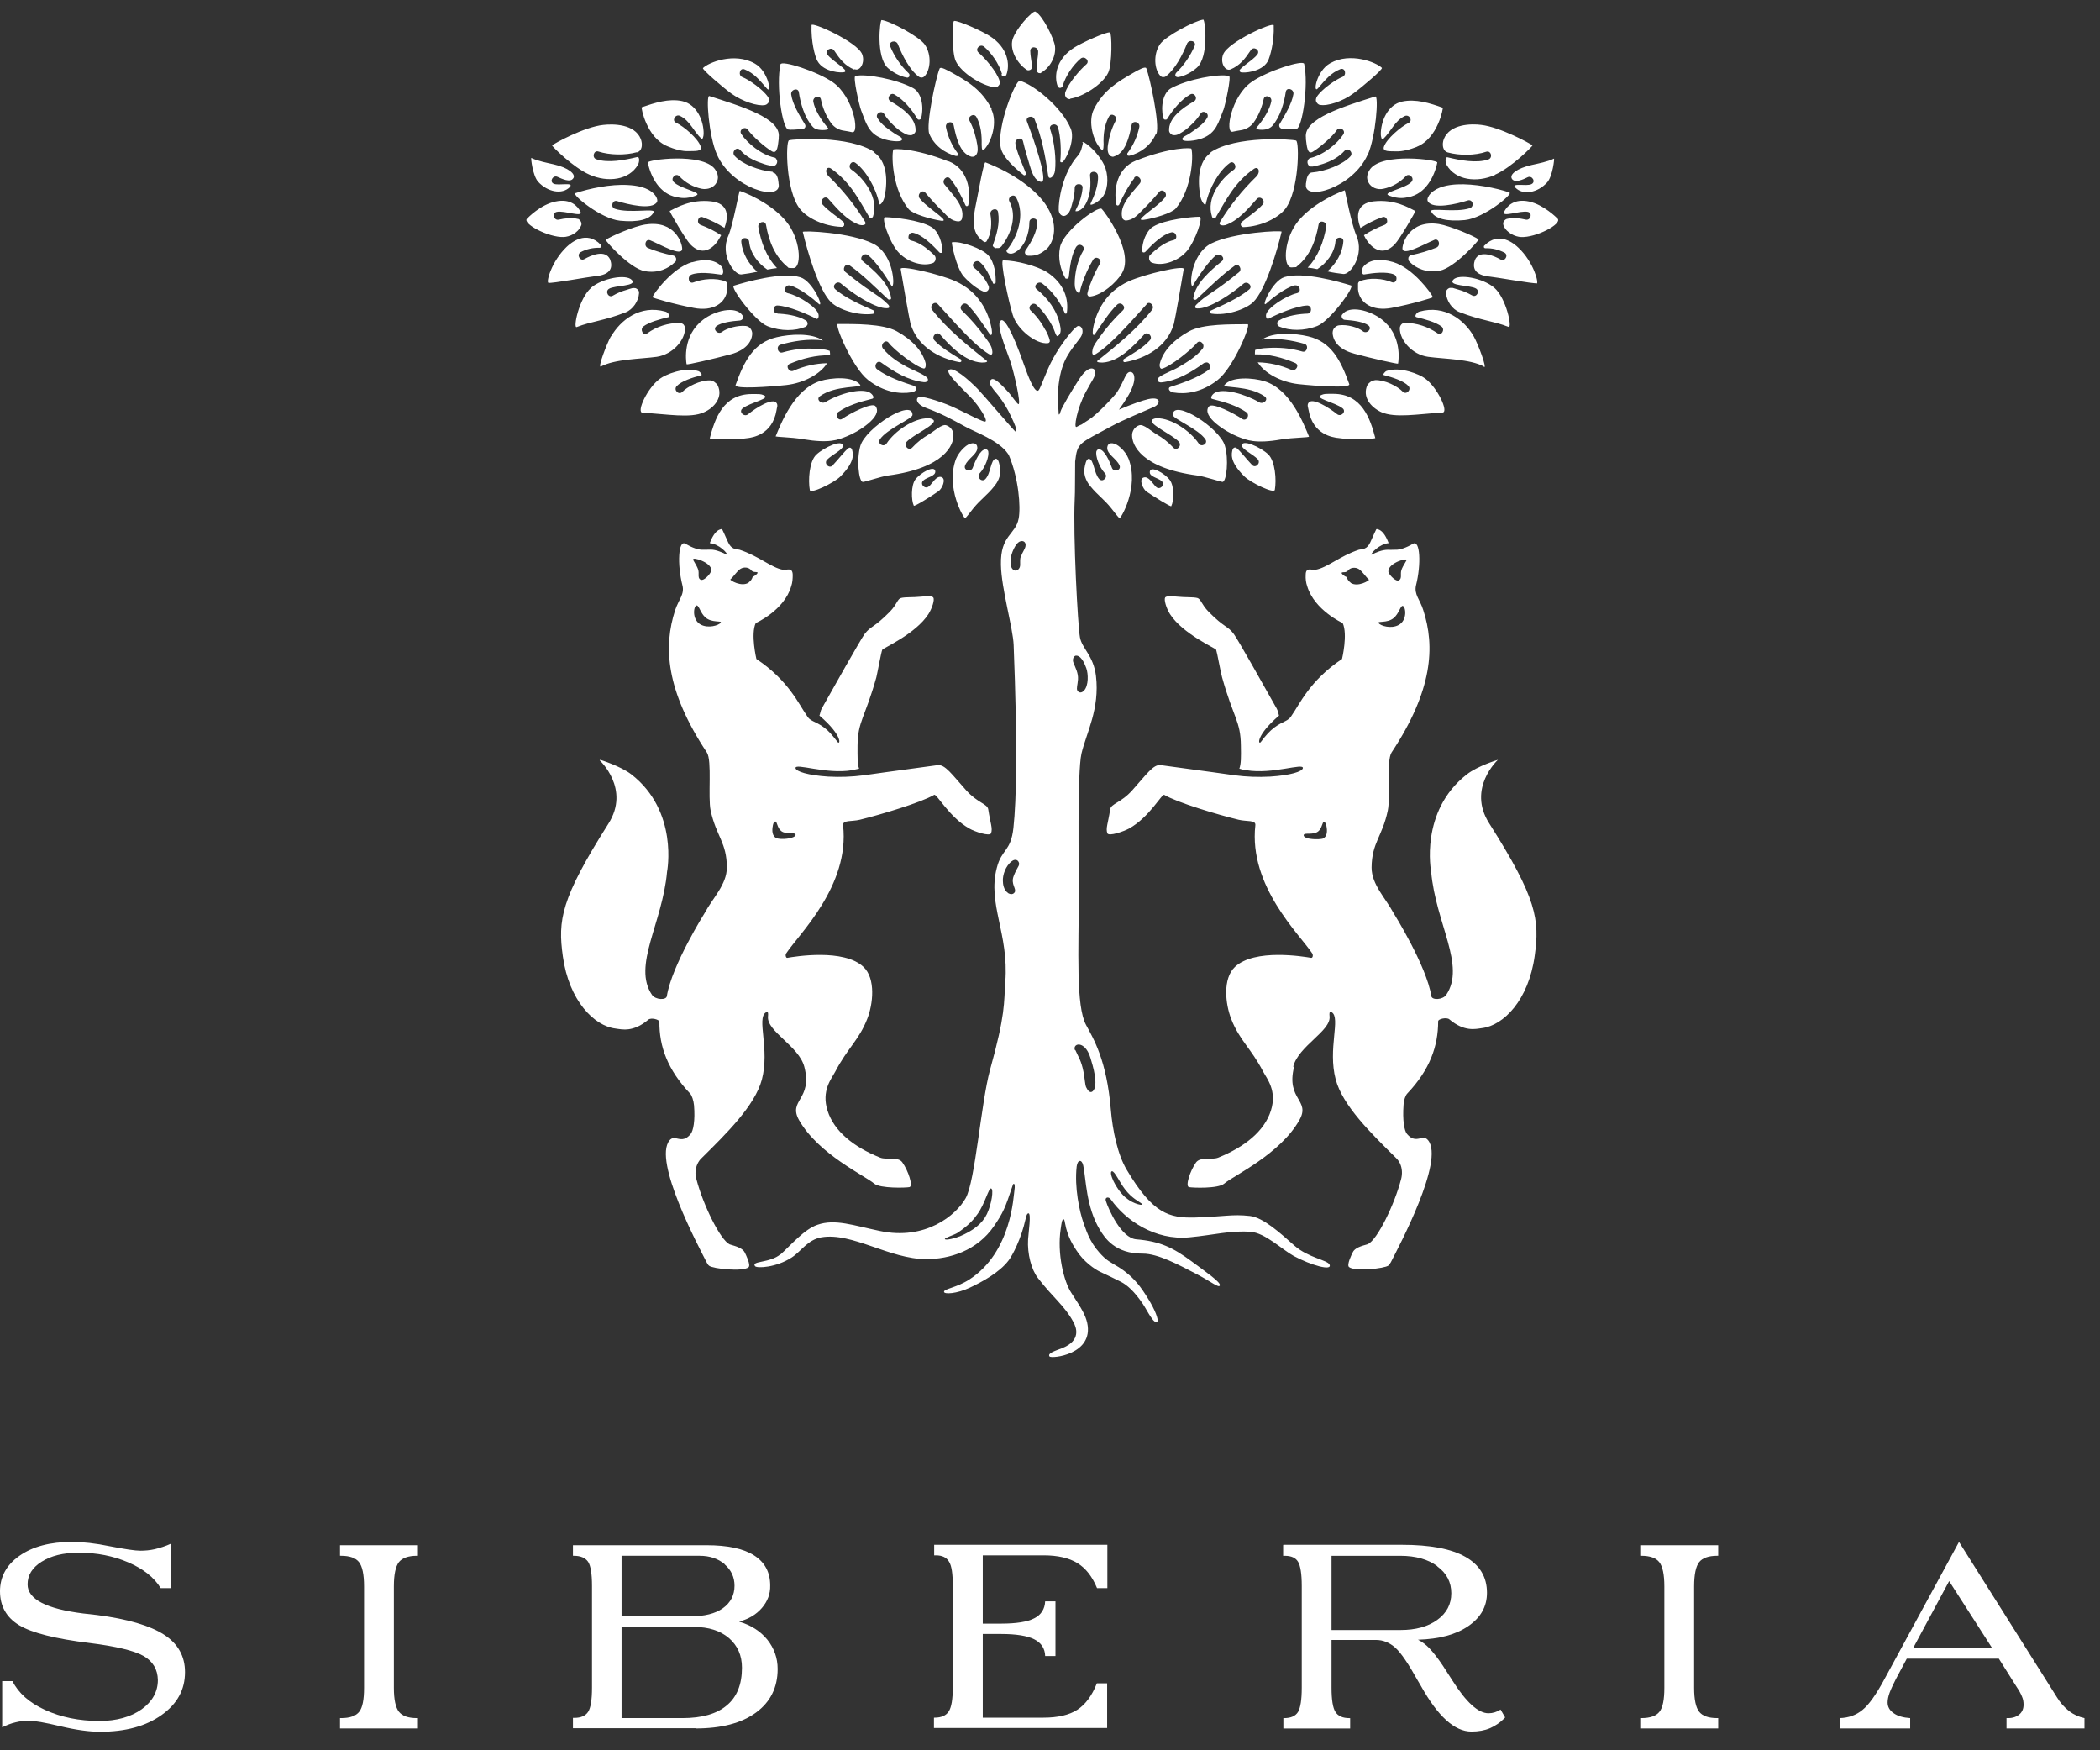 <?xml version="1.0" encoding="UTF-8"?> <svg xmlns="http://www.w3.org/2000/svg" width="96" height="80" viewBox="0 0 96 80" fill="none"><rect x="0" y="0" width="96" height="80" fill="#333333" stroke="none"/><path d="M0.1 78.951C0.3 78.851 0.5 78.77 0.721 78.72C0.921 78.67 1.131 78.65 1.341 78.65C1.571 78.65 2.052 78.73 2.762 78.901C3.483 79.072 4.083 79.153 4.574 79.153C5.735 79.153 6.666 78.901 7.386 78.388C8.107 77.874 8.457 77.23 8.457 76.425C8.457 75.7 8.137 75.126 7.496 74.713C6.856 74.301 5.835 73.999 4.434 73.818L3.803 73.747C2.112 73.536 1.261 73.093 1.261 72.418C1.261 71.996 1.471 71.653 1.902 71.382C2.332 71.11 2.892 70.969 3.603 70.969C4.434 70.969 5.184 71.12 5.865 71.412C6.545 71.704 7.046 72.096 7.346 72.59H7.817V70.556C7.576 70.667 7.326 70.747 7.076 70.808C6.856 70.858 6.636 70.878 6.415 70.878C6.175 70.878 5.715 70.808 5.034 70.677C4.354 70.536 3.773 70.476 3.293 70.476C2.292 70.476 1.491 70.687 0.891 71.11C0.3 71.522 0 72.066 0 72.731C0 73.405 0.29 73.928 0.871 74.281C1.451 74.633 2.532 74.905 4.093 75.096C5.314 75.247 6.135 75.448 6.565 75.69C6.996 75.942 7.206 76.304 7.216 76.787C7.216 77.321 6.966 77.774 6.475 78.126C5.975 78.478 5.334 78.66 4.544 78.66C3.613 78.66 2.792 78.489 2.062 78.156C1.331 77.824 0.841 77.381 0.57 76.838H0.1V78.951Z" fill="white"></path><path d="M19.105 79.002V78.529H19.055C18.655 78.529 18.385 78.428 18.235 78.237C18.085 78.046 18.005 77.683 18.005 77.15V72.509C18.005 71.966 18.085 71.593 18.235 71.402C18.385 71.211 18.665 71.11 19.055 71.11H19.105V70.627H15.543V71.11H15.592C15.993 71.11 16.263 71.211 16.413 71.402C16.563 71.593 16.643 71.966 16.643 72.509V77.15C16.643 77.683 16.573 78.046 16.423 78.237C16.273 78.428 16.003 78.529 15.592 78.529H15.543V79.002H19.105Z" fill="white"></path><path d="M31.797 79.002C32.977 79.002 33.898 78.761 34.559 78.277C35.219 77.794 35.55 77.13 35.55 76.284C35.55 75.781 35.39 75.338 35.079 74.945C34.769 74.563 34.339 74.281 33.788 74.12C34.229 73.999 34.569 73.798 34.829 73.496C35.089 73.194 35.219 72.852 35.209 72.469C35.209 71.855 34.959 71.402 34.469 71.09C33.978 70.778 33.248 70.627 32.297 70.627H26.192V71.11H26.232C26.542 71.11 26.752 71.201 26.883 71.382C27.003 71.563 27.063 71.936 27.063 72.489V77.14C27.063 77.694 27.003 78.066 26.883 78.247C26.762 78.428 26.552 78.519 26.252 78.519H26.192V78.992H31.807L31.797 79.002ZM33.328 74.875C33.718 75.217 33.918 75.66 33.918 76.224C33.918 76.989 33.688 77.563 33.228 77.945C32.767 78.338 32.087 78.529 31.196 78.529H28.414V74.362H31.716C32.397 74.362 32.928 74.533 33.328 74.875ZM33.128 71.503C33.428 71.764 33.578 72.087 33.578 72.479C33.578 72.912 33.398 73.254 33.048 73.506C32.697 73.758 32.197 73.878 31.566 73.878H28.414V71.11H31.987C32.447 71.11 32.827 71.241 33.128 71.493" fill="white"></path><path d="M44.927 78.519V74.684H45.768C46.448 74.684 46.959 74.765 47.279 74.926C47.599 75.087 47.77 75.348 47.779 75.691H48.25V73.194H47.779C47.76 73.547 47.599 73.808 47.279 73.969C46.969 74.13 46.458 74.211 45.768 74.211H44.927V71.09H47.709C48.36 71.09 48.87 71.211 49.251 71.443C49.631 71.674 49.931 72.057 50.151 72.59H50.622V70.607H42.705V71.09H42.785C43.076 71.09 43.276 71.191 43.386 71.382C43.506 71.573 43.556 71.936 43.556 72.48V77.13C43.556 77.664 43.496 78.026 43.376 78.217C43.256 78.409 43.036 78.509 42.725 78.509H42.695V78.982H50.612V76.939H50.142C49.921 77.503 49.621 77.905 49.251 78.147C48.88 78.388 48.36 78.509 47.7 78.509H44.917L44.927 78.519Z" fill="white"></path><path d="M58.658 70.628V71.111H58.738C59.029 71.111 59.229 71.201 59.339 71.383C59.449 71.564 59.509 71.936 59.509 72.49V77.141C59.509 77.694 59.449 78.057 59.339 78.248C59.219 78.439 59.008 78.53 58.698 78.53H58.668V79.003H61.721V78.53H61.691C61.38 78.53 61.17 78.439 61.05 78.248C60.93 78.067 60.87 77.694 60.87 77.141V74.956H62.902C63.222 74.956 63.522 75.077 63.782 75.308C64.043 75.54 64.383 76.043 64.803 76.798C64.843 76.859 64.893 76.949 64.963 77.07C65.734 78.449 66.495 79.144 67.265 79.144C67.586 79.144 67.866 79.094 68.106 78.993C68.346 78.892 68.587 78.731 68.807 78.499L68.597 78.137C68.436 78.248 68.236 78.308 68.046 78.308C67.576 78.308 67.025 77.805 66.395 76.808C66.204 76.516 66.064 76.295 65.954 76.124C65.724 75.782 65.524 75.53 65.354 75.349C65.204 75.188 65.023 75.047 64.823 74.946C65.794 74.916 66.555 74.715 67.125 74.322C67.696 73.929 67.976 73.426 67.976 72.802C67.976 72.077 67.646 71.534 66.995 71.161C66.345 70.789 65.374 70.608 64.093 70.608H58.668L58.658 70.628ZM65.704 71.594C66.134 71.906 66.345 72.319 66.345 72.822C66.345 73.325 66.134 73.728 65.704 74.04C65.274 74.352 64.713 74.503 64.023 74.503H60.87V71.111H64.023C64.713 71.111 65.284 71.272 65.704 71.584" fill="white"></path><path d="M78.546 79.002V78.529H78.496C78.095 78.529 77.825 78.428 77.675 78.237C77.525 78.046 77.445 77.683 77.445 77.15V72.509C77.445 71.966 77.525 71.593 77.675 71.402C77.825 71.211 78.105 71.11 78.496 71.11H78.546V70.627H74.983V71.11H75.033C75.433 71.11 75.703 71.211 75.853 71.402C76.004 71.593 76.084 71.966 76.084 72.509V77.15C76.084 77.683 76.013 78.046 75.863 78.237C75.713 78.428 75.443 78.529 75.033 78.529H74.983V79.002H78.546Z" fill="white"></path><path d="M89.103 72.267L91.075 75.338H87.452L89.103 72.267ZM87.172 75.811H91.375L92.206 77.13C92.296 77.26 92.376 77.401 92.436 77.552C92.486 77.663 92.506 77.784 92.506 77.915C92.506 78.096 92.446 78.247 92.316 78.358C92.186 78.468 92.016 78.529 91.806 78.529H91.726V79.002H95.289V78.529C95.038 78.478 94.798 78.368 94.598 78.217C94.368 78.036 94.178 77.824 94.028 77.573L89.554 70.476L86.141 76.757C85.761 77.462 85.43 77.925 85.14 78.156C84.86 78.388 84.51 78.519 84.099 78.529V79.002H87.322V78.529C87.012 78.509 86.752 78.438 86.571 78.307C86.381 78.177 86.291 78.015 86.291 77.814C86.291 77.683 86.321 77.542 86.381 77.371C86.461 77.16 86.561 76.959 86.662 76.757L87.162 75.821L87.172 75.811Z" fill="white"></path><path d="M32.076 6.353C31.695 5.991 31.545 5.518 31.085 5.296C30.875 5.196 30.695 5.518 30.905 5.608C31.265 5.78 31.916 6.333 32.036 6.706C32.106 6.937 31.745 6.897 31.505 6.907C31.175 6.927 30.795 6.806 30.515 6.686C29.554 6.293 29.303 4.914 29.334 4.904C29.924 4.702 30.575 4.491 31.185 4.622C31.876 4.773 32.176 5.558 32.166 6.112C32.166 6.212 32.126 6.394 32.066 6.343L32.076 6.353ZM26.301 8.83C26.922 8.618 27.932 8.407 28.703 8.457C29.093 8.477 29.594 8.548 29.904 8.87C29.994 8.961 30.084 9.132 30.034 9.232C29.814 9.615 28.703 9.343 28.212 9.192C27.992 9.122 27.892 9.474 28.113 9.544C28.763 9.766 29.974 9.504 29.884 9.695C29.724 10.038 29.153 10.168 28.343 10.088C27.452 9.997 26.141 8.89 26.301 8.84V8.83ZM42.004 3.505C41.574 3.192 41.243 2.518 41.043 2.015C40.953 1.803 40.603 1.894 40.693 2.115C40.883 2.578 41.173 3.001 41.544 3.354C41.564 3.374 41.574 3.394 41.574 3.414C41.574 3.434 41.574 3.464 41.574 3.484C41.564 3.505 41.544 3.525 41.524 3.535C41.504 3.545 41.484 3.555 41.454 3.545C41.143 3.494 40.793 3.293 40.593 3.112C40.032 2.619 40.222 0.907 40.303 0.917C40.693 0.958 42.024 1.672 42.274 2.035C42.605 2.508 42.535 3.223 42.254 3.494C42.224 3.525 42.174 3.545 42.134 3.545C42.084 3.545 42.044 3.535 42.004 3.505ZM27.012 13.158C27.522 12.715 28.623 12.514 28.883 12.796C29.143 13.088 28.102 13.037 27.842 13.198C27.642 13.319 27.822 13.641 28.022 13.511C28.212 13.4 28.423 13.309 28.643 13.249C28.713 13.229 28.813 13.188 28.913 13.168C28.943 13.168 28.983 13.158 29.023 13.168C29.063 13.168 29.093 13.188 29.123 13.209C29.153 13.229 29.173 13.259 29.193 13.289C29.213 13.319 29.213 13.36 29.213 13.4C29.193 13.762 28.933 14.145 28.603 14.276C27.592 14.668 27.062 14.678 26.361 14.95C26.191 15.021 26.461 13.641 27.022 13.158H27.012ZM35.058 4.048C34.708 3.645 34.468 3.343 34.037 3.172C33.817 3.082 33.727 3.444 33.937 3.525C34.228 3.635 34.868 4.078 35.108 4.431C35.128 4.461 35.148 4.501 35.148 4.541C35.148 4.582 35.148 4.622 35.138 4.662C35.128 4.702 35.098 4.733 35.068 4.753C35.038 4.783 34.998 4.793 34.968 4.803C34.638 4.863 33.947 4.642 33.437 4.28C33.037 3.988 32.086 3.172 32.136 3.112C32.376 2.86 33.567 2.377 34.498 2.901C35.138 3.253 35.288 4.32 35.058 4.048ZM35.319 7.883C35.519 7.904 35.569 8.155 35.589 8.346C35.589 8.377 35.589 8.397 35.599 8.427C35.699 9.232 33.457 8.608 32.776 7.068C32.396 6.212 32.266 4.34 32.426 4.39C33.857 4.853 35.719 5.397 35.599 6.273C35.599 6.293 35.599 6.313 35.599 6.343C35.559 6.635 35.549 7.058 35.288 6.917C34.958 6.726 34.358 6.182 34.197 5.941C34.067 5.739 33.757 5.931 33.887 6.122C34.167 6.555 34.808 7.068 35.389 7.199C35.429 7.199 35.469 7.229 35.489 7.269C35.509 7.3 35.529 7.34 35.529 7.38C35.529 7.38 35.529 7.44 35.509 7.471C35.499 7.501 35.479 7.521 35.459 7.541C35.439 7.561 35.408 7.571 35.389 7.581C35.358 7.581 35.328 7.591 35.298 7.581C35.138 7.561 34.978 7.521 34.828 7.461C34.458 7.34 34.097 7.159 33.837 6.857C33.677 6.675 33.427 6.937 33.577 7.118C33.917 7.501 34.718 7.803 35.328 7.853L35.319 7.883ZM42.124 5.387C42.124 5.387 42.104 5.427 42.094 5.437C42.084 5.447 42.064 5.457 42.044 5.467C42.024 5.467 42.004 5.467 41.984 5.467C41.964 5.467 41.954 5.447 41.934 5.427C41.674 4.994 41.313 4.561 40.893 4.32C40.693 4.199 40.503 4.521 40.713 4.632C41.223 4.924 41.894 5.387 41.854 5.991C41.854 6.031 41.824 6.071 41.794 6.102C41.764 6.132 41.724 6.162 41.684 6.172C41.474 6.212 41.313 6.082 41.153 5.981C40.903 5.81 40.573 5.478 40.423 5.216C40.303 5.014 39.992 5.196 40.112 5.397C40.303 5.719 40.623 5.91 40.923 6.122C41.023 6.192 41.313 6.293 41.223 6.404C41.153 6.504 40.653 6.454 40.333 6.333C39.682 6.092 39.582 5.588 39.362 5.035C39.282 4.823 38.981 3.505 39.102 3.474C39.562 3.354 41.003 3.625 41.744 4.028C42.114 4.229 42.244 4.833 42.114 5.387H42.124ZM38.952 6.041C38.821 6.011 38.691 5.991 38.571 5.971C38.341 5.941 38.141 5.82 38.001 5.639C37.77 5.316 37.61 4.944 37.53 4.551C37.49 4.32 37.14 4.421 37.18 4.652C37.25 5.014 37.52 5.467 37.851 5.85C37.941 5.951 37.53 5.971 37.34 5.91C37.27 5.89 37.2 5.85 37.15 5.79C36.78 5.387 36.59 4.712 36.52 4.219C36.489 3.988 36.139 4.088 36.169 4.32C36.229 4.753 36.539 5.266 36.8 5.689C36.81 5.709 36.82 5.729 36.82 5.759C36.82 5.78 36.82 5.81 36.8 5.83C36.79 5.85 36.77 5.87 36.75 5.88C36.73 5.89 36.71 5.9 36.68 5.9C36.439 5.92 36.119 5.941 36.039 5.92C35.759 5.88 35.469 3.887 35.679 2.941C35.729 2.739 37.37 3.263 38.081 3.766C39.011 4.421 39.312 6.122 38.952 6.041ZM39.052 3.182C38.621 3.001 38.391 2.699 38.131 2.307C38.001 2.115 37.69 2.307 37.821 2.488C38.041 2.8 38.821 3.203 38.611 3.293C38.501 3.343 37.66 3.313 37.37 2.79C37.25 2.588 37.07 1.874 37.1 1.149C37.1 0.978 39.192 1.914 39.412 2.478C39.562 2.86 39.312 3.273 39.072 3.162L39.052 3.182ZM29.524 10.259C30.865 10.058 31.195 11.135 31.185 11.376C31.165 11.749 30.194 11.175 29.724 10.984C29.504 10.893 29.413 11.256 29.624 11.336C29.994 11.487 30.374 11.598 30.765 11.678C30.795 11.678 30.825 11.699 30.855 11.719C30.875 11.739 30.895 11.769 30.905 11.799C30.905 11.829 30.915 11.86 30.905 11.9C30.905 11.93 30.885 11.96 30.855 11.98C30.564 12.272 30.084 12.504 29.474 12.393C28.783 12.272 27.662 10.994 27.692 10.964C27.902 10.803 29.013 10.329 29.514 10.259M31.385 16.641C31.355 16.47 31.205 15.332 32.136 14.618C32.666 14.205 33.617 13.963 33.937 14.406C33.947 14.427 33.957 14.457 33.967 14.477C33.967 14.507 33.967 14.527 33.957 14.557C33.947 14.578 33.927 14.598 33.907 14.618C33.887 14.628 33.857 14.638 33.837 14.648C33.447 14.678 32.967 14.739 32.746 14.91C32.566 15.061 32.826 15.312 33.007 15.171C33.207 15.01 33.717 14.859 34.097 14.9C34.178 14.91 34.258 14.95 34.308 15.021C34.358 15.081 34.388 15.171 34.388 15.252C34.368 15.665 34.037 16.017 33.427 16.188C32.606 16.41 31.405 16.681 31.395 16.651L31.385 16.641ZM31.625 11.991C32.266 11.799 32.726 11.89 32.996 12.192C33.077 12.293 33.097 12.574 32.967 12.554C32.536 12.494 31.956 12.413 31.605 12.554C31.395 12.645 31.485 12.997 31.706 12.906C32.106 12.745 32.746 12.685 33.167 12.866C33.187 12.876 33.217 12.896 33.227 12.917C33.237 12.937 33.247 12.967 33.247 12.997C33.247 13.068 33.247 13.148 33.247 13.229C33.187 13.873 32.576 14.245 31.715 14.074C30.805 13.903 29.814 13.611 29.824 13.581C29.884 13.42 30.725 12.252 31.635 11.98L31.625 11.991ZM39.932 14.205C39.932 14.205 39.962 14.225 39.962 14.235C39.962 14.245 39.972 14.265 39.962 14.286C39.962 14.306 39.962 14.316 39.942 14.326C39.932 14.336 39.912 14.346 39.902 14.346C39.212 14.437 38.351 14.155 38.001 13.823C37.43 13.279 36.91 11.497 36.7 10.601C36.68 10.531 38.881 10.611 39.932 11.145C40.433 11.397 40.753 12.031 40.823 12.675C40.863 13.007 40.793 13.138 40.763 13.078C40.503 12.635 40.052 11.97 39.692 11.668C39.512 11.517 39.252 11.779 39.432 11.93C39.972 12.373 40.633 12.937 40.733 13.601C40.733 13.621 40.733 13.641 40.733 13.652C40.733 13.672 40.713 13.682 40.693 13.692C40.673 13.692 40.663 13.702 40.643 13.692C40.623 13.692 40.613 13.692 40.593 13.672C40.052 13.168 39.442 12.554 38.841 12.131C38.651 11.991 38.471 12.313 38.661 12.444C38.711 12.484 38.861 12.605 38.962 12.685C39.912 13.43 40.172 13.49 40.563 13.883C40.603 13.923 40.673 13.974 40.643 14.054C40.623 14.104 40.483 14.084 40.443 14.084C39.902 14.024 38.981 13.42 38.441 12.957C38.261 12.806 38.011 13.057 38.181 13.219C38.621 13.601 39.342 13.933 39.932 14.185V14.205ZM35.549 14.336C35.879 14.346 36.469 14.416 36.84 14.648C36.87 14.668 36.89 14.688 36.9 14.708C36.91 14.739 36.92 14.769 36.92 14.799C36.92 14.829 36.91 14.859 36.89 14.88C36.87 14.9 36.85 14.92 36.82 14.94C36.359 15.131 35.709 15.151 35.088 14.91C34.518 14.688 33.357 13.118 33.547 13.057C34.077 12.896 35.749 12.413 36.59 12.675C37.17 12.856 37.7 14.135 37.42 13.883C37.24 13.712 36.55 13.148 36.109 13.047C35.879 12.997 35.789 13.35 36.009 13.4C36.52 13.511 37.38 14.064 37.42 14.386C37.44 14.517 37.38 14.608 37.31 14.568C36.93 14.366 36.049 13.984 35.539 13.963C35.309 13.963 35.309 14.326 35.539 14.326L35.549 14.336ZM34.188 20.023C33.517 20.134 32.436 20.064 32.446 20.034C32.676 19.148 33.057 18.01 34.368 18.01C34.748 18.01 34.768 18.01 34.878 18.05C35.328 18.212 34.288 18.383 33.937 18.675C33.757 18.826 34.017 19.077 34.197 18.936C34.548 18.644 35.349 18.141 35.509 18.433C35.569 18.544 35.509 18.634 35.499 18.745C35.309 19.893 34.368 19.993 34.197 20.023L34.188 20.023ZM33.827 8.729C34.398 8.92 35.519 9.494 36.059 10.279C36.63 11.105 36.64 12.303 36.239 12.252C36.169 12.252 36.109 12.252 36.039 12.242C36.039 12.242 36.039 12.232 36.029 12.222C35.429 11.739 35.148 11.034 35.018 10.279C34.978 10.048 34.628 10.148 34.668 10.38C34.788 11.075 35.038 11.749 35.519 12.252C35.368 12.272 35.218 12.293 35.078 12.323C34.658 12.041 34.298 11.578 34.248 11.054C34.228 10.823 33.867 10.823 33.887 11.054C33.937 11.588 34.228 12.071 34.618 12.423C34.378 12.474 34.138 12.514 33.887 12.544C33.577 12.574 32.896 11.668 33.297 10.773C33.507 10.289 33.787 8.709 33.817 8.729L33.827 8.729ZM29.373 18.866C29.073 18.846 29.604 17.708 30.174 17.306C30.414 17.124 31.295 16.752 31.926 16.963C31.996 16.983 32.126 17.134 32.056 17.155C31.655 17.255 31.155 17.416 30.935 17.648C30.775 17.819 31.025 18.081 31.195 17.91C31.425 17.668 32.006 17.376 32.456 17.386C32.526 17.386 32.596 17.416 32.656 17.457C32.716 17.497 32.766 17.547 32.806 17.608C33.067 18.141 32.666 18.634 32.176 18.846C31.555 19.128 30.515 18.926 29.384 18.866H29.373ZM27.932 15.383C28.363 14.638 29.253 13.913 30.424 14.245C30.544 14.276 30.675 14.477 30.555 14.497C30.174 14.588 29.684 14.719 29.413 14.92C29.233 15.061 29.413 15.383 29.594 15.232C30.024 14.92 30.544 14.759 31.075 14.759C31.135 14.759 31.195 14.789 31.245 14.829C31.285 14.88 31.315 14.94 31.315 15C31.325 15.534 30.765 16.198 30.024 16.309C29.283 16.41 28.102 16.41 27.472 16.752C27.302 16.843 27.752 15.675 27.932 15.363V15.383ZM43.365 7.37C44.236 7.712 44.396 8.689 44.266 9.363C44.266 9.373 44.256 9.393 44.246 9.403C44.236 9.403 44.216 9.424 44.206 9.424C44.196 9.424 44.176 9.424 44.166 9.414C44.156 9.414 44.146 9.393 44.136 9.383C43.956 8.961 43.705 8.487 43.435 8.165C43.285 7.984 43.035 8.246 43.175 8.427C43.515 8.86 44.126 9.434 43.976 9.987C43.976 10.018 43.946 10.058 43.926 10.078C43.896 10.098 43.866 10.118 43.825 10.118C43.485 10.118 43.275 9.846 43.125 9.695C42.835 9.414 42.565 9.122 42.304 8.81C42.154 8.628 41.904 8.89 42.044 9.071C42.314 9.403 42.765 9.675 43.075 9.967C43.185 10.068 43.155 10.108 43.015 10.088C42.554 10.018 41.734 9.786 41.544 9.565C40.823 8.709 40.743 7.209 40.833 6.837C40.843 6.796 41.764 6.746 43.365 7.38V7.37ZM43.085 11.467C43.085 11.467 43.085 11.507 43.075 11.517C43.075 11.537 43.055 11.548 43.035 11.558C43.015 11.558 42.995 11.558 42.985 11.558C42.975 11.558 42.955 11.548 42.935 11.527C42.594 11.155 42.144 10.732 41.754 10.642C41.524 10.591 41.434 10.944 41.654 10.994C41.964 11.064 42.254 11.256 42.494 11.467C42.565 11.527 42.645 11.598 42.715 11.668C42.745 11.699 42.755 11.729 42.765 11.759C42.775 11.799 42.775 11.829 42.765 11.87C42.765 11.91 42.735 11.94 42.715 11.97C42.695 12.001 42.655 12.021 42.625 12.031C42.114 12.202 41.413 11.94 41.033 11.487C40.643 11.024 40.273 9.927 40.463 9.927C40.803 9.927 42.044 10.048 42.584 10.38C42.915 10.581 43.075 11.115 43.085 11.467ZM69.267 8.588C69.057 8.336 69.787 8.528 70.007 8.417C70.228 8.316 70.037 7.994 69.827 8.105C69.627 8.206 69.247 8.377 69.117 8.175C68.987 7.974 69.347 7.692 70.017 7.541C70.328 7.471 70.758 7.39 71.038 7.249C71.068 7.229 70.978 8.055 70.728 8.336C70.298 8.81 69.627 8.94 69.277 8.578L69.267 8.588ZM64.783 6.706C64.503 6.816 64.122 6.937 63.792 6.917C63.552 6.907 63.192 6.947 63.262 6.716C63.382 6.343 64.042 5.79 64.393 5.618C64.603 5.518 64.423 5.206 64.213 5.306C63.752 5.528 63.602 6.001 63.222 6.363C63.162 6.414 63.122 6.233 63.122 6.132C63.122 5.578 63.412 4.793 64.102 4.642C64.713 4.511 65.364 4.712 65.954 4.924C65.984 4.924 65.734 6.323 64.773 6.706H64.783ZM60.639 37.771C60.639 37.771 60.609 37.579 60.529 37.569C60.439 37.559 60.449 37.851 60.259 38.002C60.029 38.183 59.629 38.042 59.599 38.163C59.569 38.254 59.769 38.324 59.869 38.334C60.209 38.385 60.409 38.344 60.459 38.334C60.68 38.254 60.68 37.972 60.639 37.771ZM61.74 26.637C62.071 26.859 62.611 26.526 62.581 26.496C62.421 26.355 62.281 26.114 62.121 26.013C61.961 25.912 61.72 25.933 61.61 26.093C61.57 26.134 61.51 26.154 61.45 26.154C61.35 26.154 61.34 26.174 61.33 26.184C61.33 26.194 61.34 26.235 61.41 26.285C61.45 26.325 61.5 26.355 61.56 26.375C61.59 26.476 61.65 26.567 61.74 26.627V26.637ZM63.022 28.479C63.112 28.61 63.592 28.751 63.932 28.57C64.353 28.348 64.263 27.714 64.122 27.694C64.022 27.684 63.952 28.046 63.712 28.248C63.412 28.499 62.952 28.369 63.022 28.479ZM63.462 26.093C63.462 26.244 63.752 26.526 63.882 26.537C63.982 26.547 64.042 26.446 64.042 26.355C64.042 26.093 64.012 26.084 64.293 25.62C64.383 25.459 63.462 25.731 63.472 26.104L63.462 26.093ZM59.158 48.763C58.778 50.273 59.929 50.273 59.398 51.199C58.518 52.76 56.386 53.736 55.966 54.098C55.685 54.34 54.494 54.29 54.354 54.259C54.174 54.219 54.404 53.514 54.675 53.132C54.875 52.86 55.395 53.031 55.695 52.91C56.886 52.427 57.797 51.713 58.097 50.766C58.388 49.85 57.917 49.307 57.747 48.985C57.187 47.907 56.666 47.555 56.286 46.579C56.016 45.894 55.886 44.727 56.456 44.193C57.357 43.347 59.589 43.72 59.939 43.78C60.009 43.79 60.039 43.659 59.989 43.579C59.419 42.713 57.077 40.509 57.387 37.72C57.417 37.469 56.996 37.559 56.626 37.469C55.665 37.237 53.814 36.683 53.223 36.331C53.113 36.271 52.543 37.358 51.612 37.871C51.372 38.002 50.681 38.244 50.621 38.083C50.541 37.851 50.651 37.65 50.751 36.995C50.791 36.724 51.242 36.703 51.762 36.12C52.413 35.395 52.723 34.922 53.063 34.972C54.955 35.224 56.436 35.435 56.436 35.435C56.977 35.506 57.517 35.526 58.067 35.496C59.008 35.435 59.529 35.264 59.559 35.113C59.609 34.851 58.178 35.405 56.977 35.204C56.846 35.184 56.736 35.163 56.656 35.133C56.736 34.912 56.736 34.61 56.726 34.086C56.716 32.959 56.386 32.818 55.866 30.956C55.806 30.754 55.635 29.798 55.595 29.697C55.565 29.627 54.064 28.973 53.484 28.067C53.313 27.795 53.203 27.412 53.263 27.312C53.303 27.251 53.464 27.231 53.814 27.271C54.214 27.312 54.525 27.281 54.735 27.332C54.905 27.382 54.915 27.614 55.245 27.956C55.986 28.711 56.116 28.59 56.406 28.983C56.576 29.204 57.867 31.499 58.368 32.395C58.418 32.486 58.438 32.606 58.468 32.707C57.377 33.653 57.527 34.066 57.637 33.915C57.887 33.583 58.037 33.422 58.258 33.251C58.678 32.939 58.898 32.979 59.058 32.687C59.398 32.214 59.869 31.107 61.35 30.12C61.35 30.12 61.62 28.993 61.38 28.479C61.38 28.479 60.089 27.895 59.759 26.798C59.699 26.627 59.679 26.456 59.689 26.275C59.689 25.902 59.959 26.073 60.139 26.043C60.69 25.942 61.24 25.419 62.121 25.127C62.201 25.107 62.281 25.117 62.371 25.077C62.621 24.976 62.651 24.724 62.911 24.201C62.931 24.161 62.992 24.201 63.011 24.201C63.242 24.271 63.392 24.594 63.482 24.825C63.052 24.865 62.661 25.298 62.691 25.349C62.701 25.369 62.781 25.298 63.032 25.208C63.382 25.087 63.482 25.147 63.792 25.127C63.992 25.137 64.283 25.037 64.593 24.855C64.923 24.654 64.973 25.802 64.733 26.748C64.633 27.171 64.913 27.402 65.063 27.885C65.604 29.546 65.504 31.54 63.612 34.398C63.372 34.771 63.572 36.422 63.442 37.046C63.192 38.244 62.711 38.505 62.701 39.653C62.701 40.428 63.342 41.052 63.702 41.727C63.702 41.727 65.213 44.133 65.433 45.532C65.464 45.723 65.954 45.703 66.114 45.471C67.015 44.133 65.634 42.21 65.424 39.844C65.424 39.844 64.883 37.086 67.055 35.395C67.555 35.002 68.476 34.73 68.476 34.73C68.476 34.73 67.055 36.029 68.076 37.63C70.258 41.062 70.388 42.039 70.157 43.69C69.877 45.723 68.726 46.871 67.755 46.991C67.455 47.032 66.945 47.173 66.254 46.589C66.134 46.488 65.744 46.569 65.744 46.679C65.744 47.807 65.374 48.884 64.333 49.981C64.253 50.062 64.172 50.283 64.162 50.505C64.112 51.199 64.192 51.682 64.323 51.833C64.743 52.327 65.033 51.803 65.283 52.115C66.044 53.041 63.962 56.947 63.582 57.692C63.552 57.752 63.512 57.793 63.472 57.843C63.292 57.984 61.931 58.125 61.67 57.913C61.55 57.813 61.8 57.319 61.84 57.239C61.961 56.977 62.441 56.907 62.531 56.867C62.962 56.665 63.752 55.055 64.052 53.887C64.112 53.655 64.102 53.404 64.002 53.182C63.952 53.082 63.892 52.991 63.812 52.92C62.661 51.783 61.38 50.535 61.06 49.337C60.69 47.938 61.3 46.528 60.88 46.267C60.85 46.246 60.75 46.166 60.78 46.458C60.85 47.122 59.358 47.807 59.118 48.753L59.158 48.763ZM36.279 16.943C36.76 16.732 37.28 16.611 37.81 16.601C37.51 17.094 36.75 17.507 35.949 17.598C35.208 17.678 33.557 17.799 33.627 17.598C34.017 16.5 34.458 15.655 35.509 15.413C36.099 15.272 37.11 15.202 37.62 15.564C36.97 15.463 36.199 15.604 35.679 15.755C35.459 15.816 35.549 16.178 35.779 16.108C36.229 15.977 36.69 15.916 37.15 15.937C37.37 15.937 37.68 15.947 37.931 16.037C37.941 16.108 37.951 16.168 37.941 16.238C37.3 16.229 36.69 16.38 36.099 16.631C35.889 16.722 36.069 17.044 36.279 16.943ZM68.346 7.994C67.505 8.367 66.534 8.236 66.134 7.541C66.064 7.43 66.054 7.159 66.174 7.189C66.755 7.33 67.505 7.471 68.036 7.289C68.256 7.219 68.166 6.857 67.936 6.937C67.435 7.108 66.725 7.118 66.184 6.967C65.944 6.897 65.914 6.595 66.004 6.353C66.284 5.659 67.275 5.649 67.715 5.709C68.576 5.81 69.927 6.545 70.057 6.645C70.077 6.665 69.107 7.652 68.346 7.984V7.994ZM68.736 10.319C68.736 10.319 68.716 10.259 68.716 10.229C68.716 10.199 68.716 10.168 68.736 10.138C68.746 10.108 68.766 10.078 68.796 10.058C68.816 10.038 68.846 10.018 68.876 10.007C69.157 9.937 69.497 9.977 69.747 10.038C69.977 10.088 70.067 9.736 69.847 9.685C69.507 9.605 68.596 9.967 68.766 9.665C68.896 9.424 69.207 9.061 69.907 9.212C70.578 9.363 71.158 9.947 71.208 9.997C71.418 10.239 70.207 10.873 69.527 10.833C69.287 10.823 68.886 10.662 68.736 10.319ZM43.866 56.514C44.486 56.252 44.906 55.93 45.117 55.487C45.327 55.044 45.437 54.35 45.307 54.32C45.197 54.29 45.026 55.014 44.696 55.477C44.506 55.749 44.266 56.021 43.766 56.353C43.625 56.444 43.155 56.585 43.195 56.635C43.235 56.706 43.705 56.585 43.856 56.514H43.866ZM46.067 40.811C46.188 40.891 46.318 40.891 46.388 40.78C46.478 40.619 46.197 40.408 46.338 40.046C46.398 39.885 46.478 39.724 46.568 39.572C46.648 39.422 46.488 39.19 46.258 39.361C45.967 39.572 45.827 40.005 45.847 40.277C45.847 40.388 45.877 40.68 46.077 40.811H46.067ZM46.668 25.449C46.738 25.238 46.848 25.117 46.878 24.976C46.918 24.785 46.788 24.694 46.638 24.745C46.418 24.815 46.218 25.318 46.197 25.57C46.197 25.671 46.178 25.922 46.308 26.033C46.328 26.053 46.348 26.063 46.378 26.073C46.408 26.084 46.428 26.084 46.458 26.073C46.488 26.073 46.508 26.063 46.528 26.043C46.548 26.033 46.568 26.013 46.588 25.983C46.688 25.852 46.588 25.661 46.668 25.419V25.449ZM49.07 30.291C49.16 30.513 49.3 30.764 49.28 31.056C49.26 31.318 49.2 31.459 49.25 31.56C49.32 31.68 49.45 31.68 49.56 31.56C49.77 31.328 49.751 30.795 49.66 30.543C49.61 30.412 49.47 30.009 49.23 29.969C49.08 29.939 49.01 30.15 49.07 30.281V30.291ZM49.16 47.998C49.3 48.32 49.43 48.471 49.53 48.985C49.59 49.286 49.6 49.568 49.65 49.689C49.721 49.84 49.831 49.981 49.951 49.88C50.241 49.619 49.951 48.683 49.851 48.36C49.81 48.23 49.69 47.857 49.4 47.757C49.22 47.696 49.07 47.827 49.14 47.998H49.16ZM51.482 54.753C51.832 55.055 52.323 55.125 52.203 55.024C52.062 54.904 51.752 54.783 51.422 54.35C51.182 54.038 50.952 53.514 50.831 53.535C50.671 53.555 50.971 54.32 51.472 54.753H51.482ZM35.689 57.33C36.159 56.907 36.77 56.182 37.37 55.981C38.171 55.699 39.011 56.011 40.222 56.263C42.304 56.706 43.705 55.548 44.146 54.763C44.586 53.977 44.846 50.414 45.257 48.904C45.977 46.327 45.887 45.854 45.957 44.877C46.127 42.673 45.137 41.324 45.567 39.673C45.787 38.797 46.208 38.938 46.328 37.841C46.468 36.553 46.518 34.076 46.338 29.476C46.308 28.701 45.777 26.919 45.757 25.812C45.727 24.443 46.428 24.453 46.568 23.698C46.668 23.174 46.568 21.856 46.117 20.799C46.107 20.779 46.087 20.758 46.077 20.738C45.657 20.124 44.556 19.742 44.146 19.51C43.425 19.117 43.035 18.906 42.334 18.644C41.834 18.463 41.844 18.151 42.054 18.141C42.254 18.121 43.135 18.383 43.766 18.695C44.376 18.997 44.856 19.238 45.007 19.268C45.247 19.309 44.726 18.514 44.386 18.171C43.625 17.406 43.235 17.014 43.385 16.903C43.585 16.752 44.286 17.356 44.706 17.789C44.986 18.081 46.398 19.742 46.438 19.742C46.518 19.671 46.368 19.349 46.227 19.047C46.067 18.695 45.867 18.373 45.637 18.071C45.537 17.95 45.317 17.708 45.257 17.547C45.247 17.507 45.247 17.467 45.257 17.426C45.267 17.386 45.297 17.356 45.327 17.336C45.497 17.235 45.987 17.809 46.138 17.97C46.237 18.081 46.498 18.463 46.558 18.473C46.688 18.473 46.358 17.034 46.188 16.52C45.987 15.937 45.477 14.739 45.777 14.638C45.897 14.598 46.197 14.91 46.838 16.742C46.998 17.195 47.308 18.01 47.479 17.839C47.579 17.738 47.819 16.963 48.149 16.369C48.489 15.745 49.06 15.021 49.24 14.92C49.41 14.819 49.62 15.111 49.38 15.443C48.93 16.057 48.55 16.4 48.399 17.547C48.339 18.01 48.369 18.463 48.399 18.936C48.419 18.966 48.449 18.936 48.479 18.816C48.529 18.634 49 17.839 49.33 17.336C49.751 16.681 50.051 16.802 50.071 16.994C50.091 17.205 49.891 17.426 49.64 17.91C49.23 18.665 49.07 19.611 49.22 19.51C49.29 19.47 49.37 19.43 49.45 19.399C49.54 19.339 49.64 19.268 49.77 19.188C50.171 18.936 50.941 18.101 51.062 17.93C51.422 17.386 51.462 16.913 51.732 17.014C51.882 17.074 51.972 17.436 51.542 18.141C51.432 18.322 51.292 18.534 51.152 18.725C51.702 18.483 52.263 18.292 52.493 18.242C53.083 18.111 53.063 18.453 52.763 18.594C52.353 18.775 51.332 19.198 50.831 19.47C49.34 20.285 49.25 20.205 49.15 21.09C49.14 21.715 49.15 22.52 49.13 22.812C49.05 24.473 49.27 28.6 49.37 29.134C49.46 29.637 49.991 29.969 50.101 30.895C50.281 32.405 49.66 33.502 49.44 34.439C49.24 35.284 49.32 39.754 49.32 40.69C49.31 43.519 49.18 45.985 49.65 46.85C49.991 47.485 50.591 48.451 50.781 50.716C50.861 51.672 51.092 52.78 51.512 53.474C52.703 55.477 53.444 55.679 54.635 55.648C56.006 55.608 56.306 55.487 57.137 55.578C57.757 55.648 58.538 56.373 59.178 56.937C59.809 57.491 60.69 57.591 60.78 57.803C60.91 58.105 59.939 57.833 59.148 57.41C58.598 57.108 57.837 56.353 57.177 56.303C56.246 56.232 55.525 56.444 54.374 56.554C52.793 56.706 51.452 55.769 50.791 54.833C50.671 54.662 50.501 54.733 50.551 54.883C50.681 55.296 51.262 56.585 51.942 56.645C53.033 56.736 53.614 57.018 54.474 57.652C55.155 58.155 55.806 58.608 55.766 58.749C55.725 58.89 55.395 58.598 54.725 58.246C53.854 57.793 52.933 57.299 52.242 57.299C50.971 57.309 50.501 56.575 50.281 56.212C49.64 55.155 49.65 53.877 49.52 53.273C49.46 52.981 49.26 52.991 49.22 53.313C49.11 54.279 49.35 55.377 49.53 55.89C49.71 56.404 49.891 56.927 50.471 57.471C50.751 57.732 51.032 57.813 51.412 58.105C51.872 58.457 52.142 58.799 52.493 59.373C52.783 59.836 52.983 60.329 52.903 60.41C52.753 60.561 52.433 59.876 52.242 59.595C51.852 59.021 51.532 58.739 51.242 58.588C50.891 58.417 50.681 58.306 50.301 58.135C50.041 58.014 49.53 57.662 49.2 57.138C49.07 56.937 48.8 56.534 48.69 55.92C48.67 55.82 48.66 55.729 48.62 55.729C48.539 55.729 48.519 55.971 48.489 56.172C48.319 57.289 48.63 58.578 48.98 59.101C49.47 59.846 49.62 60.118 49.7 60.46C50.021 61.92 48.059 62.111 47.979 62C47.869 61.849 48.259 61.739 48.539 61.628C49.44 61.276 49.21 60.672 49.06 60.41C48.67 59.685 48.129 59.303 47.449 58.417C47.148 58.034 46.958 57.309 46.998 56.645C47.018 56.323 47.148 55.467 47.018 55.457C46.928 55.457 46.908 55.648 46.878 55.739C46.688 56.605 46.288 57.38 46.107 57.611C45.687 58.165 44.886 58.598 44.326 58.86C43.745 59.132 43.145 59.172 43.155 59.041C43.155 58.91 43.745 58.85 44.306 58.487C46.258 57.229 46.328 54.652 46.378 54.37C46.418 54.108 46.338 54.018 46.288 54.199C45.947 55.226 45.857 55.427 45.447 56.031C44.666 57.179 43.395 57.551 42.344 57.551C40.663 57.551 38.952 56.313 37.55 56.554C36.92 56.665 36.63 57.189 36.199 57.471C35.479 57.944 34.598 57.974 34.518 57.873C34.318 57.621 35.208 57.742 35.689 57.319L35.689 57.33ZM45.317 4.994C45.607 5.568 45.347 6.464 44.986 6.837C44.926 6.897 44.876 6.867 44.876 6.615C44.886 6.172 44.846 5.729 44.636 5.347C44.526 5.145 44.206 5.327 44.326 5.528C44.506 5.85 44.626 6.303 44.676 6.615C44.696 6.746 44.726 6.957 44.616 7.088C44.586 7.118 44.556 7.149 44.516 7.159C44.476 7.169 44.426 7.159 44.396 7.159C43.876 7.008 43.705 6.263 43.595 5.719C43.545 5.488 43.195 5.588 43.245 5.82C43.335 6.253 43.515 6.655 43.776 6.998C43.785 7.008 43.795 7.028 43.795 7.048C43.795 7.068 43.795 7.078 43.785 7.098C43.785 7.108 43.766 7.128 43.745 7.128C43.725 7.128 43.715 7.128 43.695 7.128C43.185 6.998 42.705 6.645 42.484 6.122C42.314 5.719 42.785 3.525 42.955 3.132C42.995 3.031 43.295 3.203 43.555 3.343C44.236 3.726 44.896 4.109 45.337 4.994H45.317ZM24.089 9.997C24.139 9.947 24.71 9.353 25.39 9.212C26.091 9.061 26.401 9.424 26.531 9.665C26.691 9.967 25.791 9.605 25.45 9.685C25.22 9.736 25.32 10.098 25.55 10.038C25.811 9.977 26.141 9.937 26.421 10.007C26.451 10.007 26.481 10.027 26.501 10.058C26.521 10.078 26.541 10.108 26.561 10.138C26.571 10.168 26.581 10.199 26.581 10.229C26.581 10.259 26.581 10.289 26.561 10.319C26.411 10.672 26.021 10.823 25.77 10.833C25.09 10.863 23.879 10.229 24.089 9.997ZM34.228 26.617C34.318 26.557 34.378 26.466 34.408 26.365C34.458 26.345 34.508 26.315 34.558 26.275C34.628 26.214 34.638 26.174 34.638 26.174C34.638 26.174 34.618 26.144 34.518 26.144C34.458 26.144 34.408 26.124 34.358 26.084C34.248 25.922 34.007 25.902 33.847 26.003C33.687 26.104 33.547 26.345 33.387 26.486C33.357 26.516 33.897 26.849 34.228 26.627V26.617ZM35.509 38.314C35.569 38.334 35.769 38.375 36.099 38.314C36.199 38.294 36.389 38.234 36.369 38.143C36.339 38.022 35.939 38.163 35.709 37.982C35.519 37.831 35.529 37.529 35.439 37.549C35.358 37.559 35.328 37.73 35.328 37.75C35.288 37.952 35.288 38.224 35.509 38.314ZM32.256 28.228C32.016 28.026 31.956 27.664 31.846 27.674C31.706 27.684 31.615 28.328 32.036 28.55C32.376 28.731 32.856 28.59 32.947 28.459C33.017 28.358 32.546 28.479 32.256 28.228ZM31.685 25.59C31.966 26.063 31.936 26.063 31.936 26.325C31.936 26.416 31.986 26.516 32.096 26.506C32.226 26.496 32.506 26.214 32.516 26.063C32.536 25.701 31.605 25.429 31.695 25.58L31.685 25.59ZM27.442 34.73C27.442 34.73 28.363 35.012 28.863 35.395C31.035 37.086 30.494 39.844 30.494 39.844C30.284 42.21 28.903 44.133 29.804 45.471C29.964 45.703 30.454 45.723 30.484 45.532C30.705 44.133 32.216 41.727 32.216 41.727C32.576 41.052 33.227 40.428 33.227 39.653C33.227 38.505 32.746 38.234 32.486 37.046C32.356 36.422 32.556 34.771 32.316 34.398C30.424 31.54 30.324 29.546 30.865 27.885C31.025 27.402 31.305 27.161 31.195 26.748C30.955 25.802 31.005 24.654 31.335 24.855C31.645 25.037 31.926 25.137 32.136 25.127C32.446 25.137 32.546 25.077 32.896 25.208C33.147 25.298 33.227 25.369 33.237 25.349C33.267 25.298 32.876 24.865 32.446 24.825C32.536 24.594 32.686 24.271 32.916 24.201C32.937 24.201 32.996 24.161 33.017 24.201C33.277 24.724 33.307 24.976 33.557 25.077C33.647 25.117 33.727 25.107 33.807 25.127C34.698 25.419 35.248 25.942 35.789 26.043C35.969 26.073 36.229 25.902 36.239 26.275C36.239 26.446 36.229 26.627 36.169 26.798C35.849 27.905 34.548 28.479 34.548 28.479C34.308 28.983 34.578 30.12 34.578 30.12C36.059 31.107 36.529 32.214 36.87 32.687C37.03 32.989 37.25 32.939 37.67 33.251C37.891 33.412 38.031 33.583 38.291 33.915C38.401 34.066 38.561 33.653 37.46 32.707C37.5 32.606 37.51 32.486 37.56 32.395C38.061 31.499 39.352 29.214 39.522 28.983C39.812 28.6 39.942 28.711 40.683 27.956C41.013 27.614 41.023 27.372 41.193 27.332C41.394 27.281 41.714 27.312 42.114 27.271C42.464 27.231 42.624 27.251 42.665 27.312C42.735 27.412 42.614 27.795 42.444 28.067C41.864 28.973 40.363 29.627 40.333 29.697C40.283 29.798 40.112 30.754 40.062 30.956C39.542 32.818 39.212 32.959 39.202 34.086C39.202 34.6 39.192 34.912 39.272 35.133C39.192 35.153 39.082 35.173 38.952 35.204C37.751 35.405 36.319 34.851 36.369 35.113C36.399 35.264 36.93 35.435 37.861 35.496C38.401 35.526 38.952 35.506 39.492 35.435C39.492 35.435 40.973 35.224 42.865 34.972C43.205 34.932 43.515 35.395 44.166 36.12C44.686 36.703 45.137 36.734 45.177 36.995C45.277 37.65 45.387 37.851 45.307 38.083C45.247 38.244 44.556 38.012 44.316 37.871C43.395 37.358 42.815 36.261 42.705 36.331C42.104 36.683 40.253 37.237 39.302 37.469C38.931 37.559 38.521 37.469 38.541 37.72C38.851 40.499 36.51 42.703 35.939 43.579C35.889 43.649 35.929 43.79 35.989 43.78C36.339 43.72 38.571 43.347 39.472 44.193C40.042 44.727 39.912 45.904 39.642 46.579C39.262 47.545 38.751 47.897 38.181 48.985C38.011 49.307 37.54 49.85 37.831 50.766C38.131 51.713 39.032 52.427 40.233 52.91C40.533 53.031 41.063 52.85 41.253 53.132C41.524 53.514 41.754 54.219 41.574 54.259C41.434 54.29 40.243 54.33 39.962 54.098C39.542 53.736 37.42 52.76 36.529 51.199C36.009 50.273 37.16 50.273 36.77 48.763C36.529 47.817 35.048 47.142 35.108 46.468C35.138 46.176 35.048 46.257 35.008 46.277C34.578 46.548 35.198 47.948 34.828 49.347C34.508 50.535 33.227 51.793 32.076 52.931C31.996 53.001 31.936 53.092 31.886 53.192C31.785 53.414 31.765 53.665 31.836 53.897C32.136 55.055 32.926 56.675 33.357 56.877C33.447 56.917 33.927 56.997 34.047 57.249C34.087 57.33 34.338 57.823 34.218 57.923C33.957 58.135 32.596 57.994 32.416 57.853C32.366 57.813 32.336 57.763 32.306 57.702C31.926 56.957 29.844 53.051 30.605 52.125C30.855 51.813 31.145 52.337 31.565 51.843C31.695 51.692 31.785 51.219 31.726 50.515C31.706 50.293 31.625 50.072 31.555 49.991C30.515 48.894 30.134 47.827 30.144 46.7C30.144 46.599 29.754 46.498 29.634 46.609C28.943 47.193 28.433 47.052 28.133 47.011C27.162 46.891 26.011 45.743 25.73 43.71C25.5 42.059 25.63 41.093 27.812 37.65C28.833 36.049 27.412 34.751 27.412 34.751L27.442 34.73ZM27.462 11.205C27.462 11.205 27.482 11.225 27.482 11.246C27.482 11.256 27.482 11.276 27.482 11.286C27.482 11.296 27.472 11.306 27.452 11.316C27.442 11.316 27.422 11.326 27.412 11.326C27.112 11.316 26.801 11.386 26.541 11.527C26.341 11.648 26.521 11.96 26.721 11.839C27.002 11.678 27.672 11.376 27.892 11.86C28.012 12.192 27.962 12.564 27.202 12.625C26.971 12.645 25.2 12.967 25.07 12.927C24.96 12.896 25.21 11.95 25.901 11.286C26.101 11.095 26.801 10.501 27.462 11.185V11.205ZM52.843 6.112C52.623 6.635 52.142 6.998 51.632 7.118C51.612 7.118 51.602 7.118 51.582 7.118C51.562 7.118 51.552 7.098 51.542 7.088C51.542 7.078 51.532 7.058 51.532 7.038C51.532 7.018 51.532 7.008 51.552 6.987C51.812 6.635 51.992 6.233 52.082 5.81C52.133 5.578 51.782 5.478 51.732 5.709C51.622 6.253 51.452 6.998 50.931 7.149C50.891 7.169 50.851 7.169 50.811 7.149C50.771 7.138 50.731 7.108 50.711 7.078C50.611 6.947 50.631 6.736 50.651 6.605C50.711 6.222 50.821 5.86 51.002 5.518C51.112 5.316 50.801 5.125 50.691 5.337C50.481 5.719 50.431 6.172 50.451 6.605C50.451 6.867 50.401 6.887 50.341 6.826C49.971 6.454 49.72 5.548 50.011 4.984C50.451 4.109 51.122 3.726 51.802 3.333C52.062 3.182 52.363 3.021 52.403 3.122C52.563 3.525 53.033 5.709 52.863 6.112H52.843ZM48.94 4.531C48.94 4.531 48.87 4.531 48.83 4.521C48.8 4.511 48.77 4.491 48.74 4.461C48.72 4.431 48.7 4.4 48.69 4.36C48.69 4.32 48.69 4.29 48.69 4.249C48.82 3.817 49.38 3.182 49.66 2.941C49.841 2.79 49.58 2.528 49.4 2.679C49.07 2.961 48.72 3.444 48.58 3.927C48.58 3.947 48.559 3.978 48.539 3.988C48.52 4.008 48.499 4.008 48.469 4.018C48.449 4.018 48.419 4.018 48.399 3.998C48.379 3.988 48.359 3.968 48.349 3.937C48.179 3.484 48.269 2.699 49.12 2.166C49.44 1.964 50.551 1.451 50.741 1.481C50.831 1.491 50.851 2.931 50.661 3.323C50.401 3.867 49.48 4.441 48.91 4.511L48.94 4.531ZM47.599 3.333C47.599 3.333 47.559 3.354 47.529 3.343C47.509 3.343 47.479 3.343 47.459 3.323C47.439 3.313 47.419 3.293 47.408 3.273C47.398 3.253 47.389 3.233 47.389 3.203C47.368 2.951 47.459 2.619 47.459 2.357C47.459 2.125 47.098 2.085 47.098 2.327C47.098 2.548 47.168 2.83 47.178 3.052C47.178 3.082 47.178 3.112 47.158 3.132C47.148 3.152 47.128 3.182 47.098 3.192C47.078 3.203 47.048 3.213 47.018 3.213C46.988 3.213 46.958 3.213 46.938 3.192C46.538 2.931 46.197 2.377 46.268 1.894C46.338 1.411 47.238 0.424 47.339 0.535C47.679 0.726 48.189 1.783 48.229 2.115C48.289 2.679 47.899 3.172 47.589 3.323L47.599 3.333ZM45.807 3.384C45.657 2.89 45.317 2.417 44.986 2.135C44.806 1.984 44.556 2.236 44.726 2.397C45.007 2.639 45.577 3.273 45.697 3.706C45.707 3.736 45.707 3.776 45.697 3.817C45.697 3.857 45.677 3.887 45.647 3.917C45.627 3.947 45.597 3.968 45.557 3.978C45.527 3.988 45.487 3.998 45.447 3.988C44.876 3.907 43.956 3.343 43.695 2.8C43.505 2.407 43.525 0.968 43.615 0.958C43.806 0.928 44.916 1.431 45.237 1.642C46.087 2.176 46.178 2.961 46.007 3.414C46.007 3.434 45.977 3.454 45.957 3.474C45.937 3.484 45.907 3.494 45.887 3.494C45.867 3.494 45.837 3.484 45.817 3.464C45.797 3.444 45.787 3.424 45.777 3.404L45.807 3.384ZM56.696 3.283C56.486 3.192 57.267 2.79 57.487 2.478C57.617 2.286 57.307 2.095 57.177 2.297C56.916 2.689 56.686 2.991 56.256 3.172C56.006 3.273 55.766 2.87 55.916 2.488C56.136 1.914 58.218 0.978 58.227 1.159C58.258 1.884 58.067 2.588 57.957 2.8C57.667 3.313 56.826 3.343 56.716 3.303L56.696 3.283ZM62.521 7.068C61.84 8.598 59.599 9.222 59.699 8.427C59.699 8.397 59.699 8.367 59.709 8.346C59.729 8.145 59.789 7.893 59.979 7.883C60.59 7.833 61.39 7.521 61.73 7.149C61.891 6.977 61.63 6.716 61.47 6.887C61.21 7.179 60.85 7.37 60.479 7.491C60.329 7.541 60.169 7.581 60.009 7.612C59.979 7.612 59.949 7.612 59.919 7.612C59.889 7.612 59.869 7.591 59.839 7.571C59.819 7.551 59.799 7.531 59.789 7.501C59.779 7.471 59.769 7.44 59.769 7.41C59.769 7.41 59.779 7.32 59.809 7.289C59.829 7.259 59.869 7.229 59.909 7.219C60.489 7.088 61.13 6.575 61.41 6.142C61.54 5.941 61.22 5.759 61.1 5.961C60.95 6.202 60.339 6.746 60.009 6.937C59.759 7.088 59.739 6.655 59.699 6.363C59.699 6.343 59.699 6.323 59.699 6.293C59.579 5.417 61.44 4.863 62.871 4.41C63.032 4.36 62.901 6.233 62.521 7.088L62.521 7.068ZM53.854 3.525C53.854 3.525 53.804 3.525 53.784 3.515C53.764 3.505 53.744 3.484 53.734 3.464C53.724 3.444 53.724 3.424 53.734 3.394C53.734 3.374 53.754 3.354 53.764 3.333C54.124 2.981 54.414 2.558 54.614 2.095C54.705 1.874 54.354 1.783 54.264 1.995C54.064 2.498 53.724 3.162 53.303 3.484C53.263 3.515 53.223 3.525 53.173 3.525C53.123 3.525 53.083 3.505 53.053 3.474C52.773 3.203 52.703 2.488 53.033 2.015C53.283 1.652 54.614 0.948 55.005 0.897C55.095 0.897 55.275 2.599 54.715 3.092C54.514 3.273 54.164 3.484 53.854 3.525ZM59.258 5.9C59.048 5.9 58.828 5.9 58.618 5.88C58.598 5.88 58.568 5.88 58.548 5.86C58.528 5.85 58.508 5.83 58.498 5.81C58.488 5.79 58.478 5.769 58.478 5.739C58.478 5.719 58.478 5.689 58.498 5.669C58.748 5.246 59.058 4.733 59.128 4.3C59.158 4.068 58.818 3.968 58.778 4.199C58.708 4.692 58.518 5.367 58.148 5.769C58.097 5.82 58.027 5.86 57.957 5.89C57.767 5.961 57.357 5.941 57.447 5.83C57.777 5.447 58.047 4.994 58.117 4.632C58.157 4.4 57.817 4.3 57.767 4.531C57.707 4.833 57.547 5.286 57.297 5.618C57.157 5.8 56.947 5.92 56.726 5.951C56.606 5.971 56.476 5.991 56.346 6.021C55.986 6.092 56.286 4.39 57.217 3.746C57.927 3.243 59.579 2.719 59.619 2.921C59.829 3.867 59.539 5.86 59.258 5.9ZM55.926 5.025C55.705 5.578 55.605 6.082 54.955 6.323C54.635 6.444 54.134 6.484 54.064 6.394C53.984 6.273 54.264 6.182 54.364 6.112C54.665 5.9 54.995 5.709 55.185 5.387C55.305 5.186 54.995 4.994 54.875 5.206C54.715 5.478 54.384 5.8 54.144 5.971C53.984 6.071 53.824 6.212 53.614 6.172C53.574 6.162 53.534 6.132 53.504 6.102C53.474 6.071 53.454 6.031 53.444 5.991C53.404 5.387 54.074 4.924 54.584 4.632C54.785 4.511 54.605 4.199 54.404 4.32C53.984 4.561 53.624 5.004 53.364 5.427C53.353 5.447 53.334 5.457 53.313 5.467C53.293 5.467 53.273 5.467 53.253 5.467C53.233 5.467 53.213 5.457 53.203 5.437C53.193 5.427 53.173 5.407 53.173 5.387C53.053 4.833 53.173 4.229 53.544 4.028C54.284 3.625 55.725 3.354 56.186 3.474C56.296 3.505 56.006 4.823 55.926 5.035V5.025ZM61.871 4.27C61.37 4.642 60.67 4.863 60.339 4.793C60.299 4.793 60.269 4.763 60.239 4.743C60.209 4.712 60.189 4.682 60.169 4.652C60.159 4.612 60.149 4.572 60.159 4.531C60.169 4.491 60.179 4.451 60.199 4.421C60.429 4.068 61.08 3.625 61.37 3.515C61.58 3.424 61.49 3.072 61.27 3.162C60.84 3.333 60.599 3.635 60.249 4.038C60.009 4.31 60.169 3.243 60.81 2.89C61.74 2.367 62.931 2.86 63.172 3.102C63.232 3.162 62.271 3.978 61.871 4.27ZM39.972 6.977C40.533 7.36 40.593 8.216 40.443 8.971C40.403 9.192 40.222 9.444 40.193 9.303C40.042 8.588 39.582 7.783 39.102 7.44C38.911 7.31 38.731 7.622 38.922 7.753C39.512 8.165 40.182 9.051 39.912 9.887C39.912 9.907 39.892 9.927 39.882 9.937C39.862 9.947 39.842 9.957 39.822 9.957C39.802 9.957 39.782 9.957 39.762 9.947C39.742 9.937 39.732 9.917 39.722 9.897C39.292 9.182 38.891 8.336 38.001 7.712C37.791 7.561 37.66 7.843 37.891 8.065C38.521 8.679 39.082 9.373 39.542 10.128C39.652 10.319 39.362 10.299 39.302 10.279C38.731 10.088 38.291 9.565 37.861 9.081C37.7 8.91 37.45 9.172 37.6 9.343C37.891 9.665 38.231 9.866 38.551 10.138C38.571 10.158 38.591 10.179 38.591 10.209C38.591 10.239 38.591 10.259 38.591 10.289C38.591 10.319 38.561 10.34 38.541 10.35C38.521 10.37 38.491 10.37 38.461 10.37C37.66 10.34 36.89 9.967 36.559 9.534C35.919 8.719 35.909 6.464 36.069 6.414C36.249 6.353 38.821 6.172 39.982 6.957L39.972 6.977ZM50.631 20.386C50.691 20.195 50.971 20.215 51.232 20.466C51.392 20.607 51.512 20.779 51.592 20.97C52.092 22.278 51.222 23.738 51.172 23.688C51.032 23.537 50.901 23.355 50.811 23.245C50.451 22.792 50.201 22.661 49.831 22.208C49.74 22.097 49.51 21.775 49.58 21.383C49.6 21.272 49.65 20.96 49.781 20.97C50.011 21 50.001 21.624 50.251 21.896C50.411 22.067 50.671 21.805 50.511 21.634C50.251 21.352 50.071 20.849 50.121 20.628C50.131 20.597 50.151 20.577 50.171 20.557C50.191 20.537 50.231 20.527 50.261 20.537C50.491 20.567 50.711 21.05 50.831 21.383C50.911 21.604 51.262 21.503 51.182 21.282C51.052 20.95 50.521 20.728 50.631 20.386ZM52.563 21.554C52.603 21.272 53.233 21.624 53.474 21.936C53.684 22.208 53.674 22.872 53.544 23.134C53.524 23.184 52.753 22.701 52.413 22.47C52.253 22.359 52.042 21.896 52.283 21.825C52.513 21.755 52.683 22.097 52.853 22.258C53.023 22.419 53.283 22.158 53.113 21.997C52.943 21.835 52.533 21.795 52.563 21.564V21.554ZM52.423 13.903C51.682 14.719 50.791 15.755 50.101 16.178C49.901 16.309 49.921 16.087 49.951 15.957C49.991 15.775 50.161 15.574 50.251 15.433C50.571 14.98 50.931 14.568 51.332 14.185C51.502 14.024 51.242 13.762 51.072 13.923C50.701 14.276 50.351 14.839 50.061 15.262C49.961 15.403 49.941 15.232 49.961 15.061C50.091 14.255 50.551 13.329 51.602 12.856C52.333 12.524 54.144 12.111 54.114 12.293C54.054 12.685 53.714 14.628 53.664 14.799C53.353 15.876 52.333 16.39 51.442 16.551C51.422 16.551 51.402 16.551 51.392 16.551C51.372 16.551 51.362 16.53 51.352 16.51C51.352 16.49 51.352 16.47 51.352 16.45C51.352 16.43 51.372 16.42 51.382 16.41C51.792 16.158 52.273 15.886 52.563 15.554C52.723 15.383 52.463 15.121 52.303 15.292C51.812 15.826 51.152 16.53 50.411 16.571C50.191 16.581 50.111 16.53 50.171 16.49C51.002 15.826 51.962 15.061 52.663 14.165C52.803 13.984 52.563 13.732 52.403 13.903H52.423ZM52.663 19.188C52.733 19.138 52.813 19.117 52.893 19.117C53.554 19.108 54.414 19.701 54.795 20.265C54.925 20.466 55.235 20.275 55.105 20.084C54.785 19.601 53.614 19.138 53.614 18.966C53.614 18.191 55.755 19.55 55.996 20.376C56.176 20.98 56.076 21.976 55.896 22.027C55.846 22.037 55.055 21.775 54.745 21.735C52.153 21.392 51.742 20.326 51.752 19.883C51.752 19.782 51.792 19.691 51.842 19.611C51.902 19.53 51.982 19.47 52.072 19.44C52.263 19.359 52.643 19.721 52.873 19.852C53.153 20.013 53.413 20.215 53.634 20.456C53.794 20.637 54.044 20.376 53.894 20.195C53.614 19.872 52.453 19.369 52.673 19.188H52.663ZM51.862 8.135C51.602 8.467 51.342 8.94 51.162 9.353C51.162 9.363 51.142 9.383 51.132 9.383C51.122 9.383 51.102 9.393 51.092 9.393C51.082 9.393 51.062 9.393 51.052 9.373C51.041 9.373 51.032 9.353 51.032 9.333C50.901 8.648 51.062 7.682 51.932 7.34C53.534 6.706 54.454 6.756 54.464 6.796C54.565 7.169 54.474 8.659 53.754 9.524C53.564 9.746 52.743 9.987 52.283 10.048C52.133 10.068 52.112 10.028 52.222 9.927C52.533 9.635 52.983 9.363 53.253 9.031C53.404 8.85 53.153 8.588 52.993 8.769C52.733 9.081 52.463 9.373 52.172 9.655C52.022 9.806 51.802 10.068 51.462 10.078C51.422 10.078 51.392 10.058 51.362 10.038C51.332 10.018 51.312 9.987 51.302 9.947C51.152 9.383 51.762 8.81 52.102 8.387C52.253 8.206 51.992 7.944 51.842 8.125L51.862 8.135ZM55.595 11.658C55.235 11.96 54.785 12.615 54.525 13.068C54.494 13.128 54.424 12.987 54.464 12.665C54.535 12.021 54.865 11.386 55.355 11.135C56.406 10.611 58.608 10.521 58.588 10.591C58.378 11.487 57.847 13.269 57.287 13.812C56.937 14.145 56.066 14.437 55.385 14.336C55.365 14.336 55.355 14.326 55.345 14.316C55.335 14.306 55.325 14.286 55.325 14.276C55.325 14.255 55.325 14.245 55.325 14.225C55.325 14.215 55.345 14.195 55.355 14.195C55.936 13.933 56.656 13.611 57.107 13.229C57.287 13.078 57.026 12.816 56.846 12.967C56.306 13.43 55.385 14.044 54.845 14.094C54.805 14.094 54.665 14.114 54.645 14.064C54.614 13.984 54.685 13.933 54.725 13.893C55.115 13.501 55.375 13.44 56.326 12.695C56.426 12.615 56.566 12.494 56.626 12.454C56.816 12.323 56.626 12.001 56.446 12.142C55.846 12.574 55.235 13.178 54.695 13.682C54.685 13.692 54.665 13.702 54.645 13.702C54.624 13.702 54.605 13.702 54.594 13.702C54.575 13.702 54.565 13.682 54.554 13.662C54.554 13.641 54.544 13.631 54.554 13.611C54.655 12.947 55.315 12.383 55.856 11.94C56.036 11.789 55.776 11.537 55.595 11.678M54.264 11.467C53.884 11.92 53.183 12.182 52.673 12.011C52.643 12.001 52.603 11.98 52.583 11.95C52.563 11.92 52.543 11.89 52.533 11.85C52.523 11.809 52.533 11.779 52.533 11.739C52.533 11.699 52.563 11.668 52.583 11.648C52.653 11.578 52.733 11.507 52.803 11.447C53.043 11.246 53.334 11.044 53.644 10.974C53.874 10.924 53.774 10.571 53.544 10.621C53.153 10.712 52.703 11.135 52.363 11.507C52.353 11.517 52.333 11.527 52.313 11.537C52.293 11.537 52.273 11.537 52.263 11.537C52.243 11.537 52.233 11.517 52.222 11.497C52.222 11.477 52.212 11.467 52.212 11.447C52.212 11.095 52.383 10.561 52.713 10.36C53.253 10.027 54.484 9.907 54.835 9.907C55.025 9.907 54.645 11.004 54.264 11.467ZM56.766 20.386C56.746 20.034 57.627 20.436 57.977 20.768C58.298 21.081 58.358 21.946 58.278 22.389C58.248 22.58 57.187 22.067 56.896 21.785C56.176 21.081 56.306 20.718 56.346 20.547C56.346 20.517 56.426 20.406 56.526 20.477C56.696 20.607 56.977 20.98 57.237 21.252C57.397 21.423 57.657 21.161 57.497 20.99C57.287 20.768 56.786 20.537 56.776 20.376L56.766 20.386ZM59.208 16.591C58.618 16.339 57.997 16.178 57.367 16.198C57.367 16.128 57.367 16.067 57.377 15.997C57.627 15.906 57.937 15.906 58.157 15.896C58.618 15.886 59.088 15.937 59.529 16.067C59.749 16.138 59.849 15.775 59.629 15.715C59.108 15.564 58.338 15.423 57.687 15.524C58.197 15.161 59.208 15.232 59.799 15.373C60.85 15.614 61.29 16.46 61.68 17.557C61.751 17.759 60.109 17.638 59.358 17.557C58.558 17.467 57.797 17.054 57.497 16.561C58.027 16.571 58.548 16.692 59.028 16.903C59.238 16.994 59.428 16.681 59.208 16.591ZM55.275 18.574C55.425 18.383 56.436 18.906 56.786 19.148C56.977 19.279 57.167 18.966 56.967 18.836C56.536 18.544 56.056 18.393 55.415 18.232C55.315 18.212 55.385 18.05 55.525 17.96C55.896 17.728 56.906 18 57.557 18.383C57.757 18.503 58.007 18.262 57.817 18.121C57.087 17.598 55.856 17.748 55.976 17.598C56.296 17.195 57.287 17.265 57.807 17.426C58.988 17.789 59.589 19.349 59.839 19.953C59.859 20.003 59.148 19.993 58.578 20.084C57.377 20.295 56.986 20.114 56.576 19.953C56.086 19.762 54.895 19.037 55.265 18.574H55.275ZM49.21 11.256C48.98 11.628 48.91 12.182 48.86 12.655C48.86 12.675 48.85 12.695 48.84 12.705C48.83 12.725 48.81 12.735 48.79 12.735C48.77 12.735 48.75 12.735 48.73 12.735C48.71 12.735 48.7 12.715 48.69 12.695C48.489 12.333 48.349 11.819 48.459 11.296C48.609 10.561 50.171 9.414 50.361 9.544C50.451 9.615 51.872 11.497 51.292 12.484C51.032 12.927 50.371 13.49 49.851 13.551C49.831 13.551 49.81 13.551 49.791 13.551C49.77 13.551 49.751 13.531 49.74 13.521C49.73 13.511 49.721 13.49 49.71 13.47C49.71 13.45 49.71 13.43 49.71 13.41C49.751 13.188 49.881 12.886 49.911 12.816C50.011 12.554 50.141 12.293 50.281 12.051C50.401 11.85 50.091 11.668 49.971 11.87C49.751 12.232 49.58 12.625 49.45 13.027C49.36 13.289 49.37 13.42 49.32 13.4C49.17 13.309 49.13 13.158 49.13 12.977C49.13 12.454 49.27 11.87 49.52 11.457C49.64 11.256 49.33 11.075 49.21 11.276V11.256ZM35.459 19.943C35.709 19.339 36.309 17.789 37.49 17.416C38.011 17.255 39.002 17.185 39.322 17.587C39.442 17.738 38.201 17.587 37.48 18.111C37.29 18.252 37.54 18.493 37.74 18.373C38.381 17.98 39.392 17.718 39.772 17.95C39.912 18.04 39.982 18.191 39.882 18.222C39.242 18.383 38.761 18.534 38.331 18.826C38.141 18.956 38.321 19.279 38.511 19.138C38.861 18.896 39.862 18.373 40.022 18.564C40.393 19.027 39.212 19.752 38.711 19.943C38.311 20.104 37.921 20.275 36.71 20.074C36.149 19.973 35.429 19.983 35.449 19.933L35.459 19.943ZM38.071 21.262C38.331 20.99 38.601 20.628 38.781 20.487C38.881 20.406 38.952 20.527 38.952 20.557C38.992 20.718 39.122 21.081 38.401 21.795C38.121 22.067 37.06 22.59 37.02 22.399C36.94 21.956 36.99 21.081 37.32 20.779C37.67 20.446 38.551 20.044 38.531 20.396C38.521 20.557 38.031 20.788 37.81 21.01C37.65 21.181 37.901 21.443 38.071 21.272V21.262ZM47.799 15.091C47.879 15.242 47.949 15.393 47.989 15.554C47.989 15.574 47.989 15.584 47.989 15.604C47.989 15.624 47.989 15.634 47.969 15.645C47.969 15.655 47.949 15.665 47.939 15.675C47.929 15.675 47.909 15.685 47.899 15.685C47.368 15.745 46.498 15.061 46.298 14.396C46.097 13.752 45.707 11.89 45.857 11.9C46.458 11.9 47.428 12.162 47.869 12.444C48.65 12.957 48.86 13.662 48.77 14.296C48.77 14.306 48.77 14.316 48.76 14.326C48.76 14.326 48.74 14.336 48.73 14.336C48.72 14.336 48.71 14.336 48.7 14.336C48.69 14.336 48.68 14.326 48.68 14.316C48.459 13.782 48.109 13.309 47.649 12.957C47.469 12.816 47.208 13.068 47.389 13.219C47.889 13.621 48.309 14.175 48.449 14.819C48.499 15.021 48.529 15.272 48.349 15.363C48.279 15.393 48.209 15.111 48.149 14.99C47.959 14.598 47.699 14.235 47.379 13.933C47.208 13.772 46.948 14.034 47.118 14.195C47.398 14.457 47.619 14.759 47.799 15.101L47.799 15.091ZM29.113 6.957C28.573 7.108 27.862 7.088 27.362 6.927C27.142 6.847 27.042 7.209 27.262 7.279C27.792 7.461 28.543 7.32 29.123 7.179C29.253 7.149 29.233 7.41 29.163 7.531C28.763 8.226 27.792 8.357 26.951 7.984C26.191 7.652 25.21 6.665 25.24 6.645C25.36 6.545 26.711 5.8 27.582 5.709C28.022 5.659 29.013 5.659 29.293 6.353C29.384 6.595 29.363 6.897 29.113 6.967V6.957ZM26.201 8.155C26.071 8.357 25.69 8.175 25.49 8.085C25.28 7.984 25.1 8.296 25.31 8.397C25.52 8.497 26.261 8.306 26.051 8.548C25.701 8.91 25.03 8.779 24.599 8.306C24.349 8.024 24.259 7.199 24.289 7.219C24.579 7.36 25 7.44 25.31 7.511C25.981 7.662 26.331 7.954 26.211 8.145L26.201 8.155ZM43.906 16.41C43.906 16.41 43.936 16.43 43.946 16.45C43.946 16.47 43.946 16.49 43.946 16.51C43.946 16.53 43.926 16.541 43.906 16.551C43.886 16.551 43.866 16.561 43.846 16.551C42.965 16.39 41.944 15.866 41.624 14.799C41.574 14.618 41.233 12.685 41.173 12.293C41.143 12.111 42.955 12.524 43.685 12.856C44.746 13.339 45.197 14.255 45.337 15.061C45.367 15.232 45.337 15.403 45.237 15.262C44.947 14.839 44.596 14.286 44.226 13.923C44.056 13.762 43.806 14.024 43.966 14.185C44.366 14.568 44.726 14.98 45.047 15.433C45.147 15.574 45.307 15.765 45.347 15.957C45.377 16.087 45.397 16.299 45.197 16.178C44.506 15.755 43.615 14.708 42.875 13.903C42.715 13.732 42.474 13.984 42.614 14.165C43.315 15.061 44.276 15.826 45.107 16.49C45.167 16.53 45.087 16.581 44.866 16.571C44.126 16.53 43.455 15.836 42.975 15.292C42.815 15.121 42.565 15.383 42.715 15.554C43.005 15.876 43.485 16.158 43.896 16.41H43.906ZM41.834 17.678C41.934 17.708 41.924 17.889 41.674 17.93C41.133 18.02 40.403 17.93 39.682 17.366C38.952 16.792 38.131 14.799 38.301 14.809C39.042 14.809 40.353 14.789 40.993 15.141C41.704 15.534 42.174 16.047 42.314 16.601C42.334 16.692 42.314 16.863 42.224 16.843C41.854 16.762 40.853 15.977 40.623 15.665C40.483 15.483 40.222 15.745 40.363 15.927C40.643 16.279 41.053 16.551 41.444 16.762C41.714 16.913 42.054 17.024 42.314 17.205C42.514 17.336 42.404 17.487 42.234 17.467C41.514 17.386 40.883 17.004 40.283 16.571C40.092 16.43 39.912 16.752 40.102 16.883C40.593 17.245 41.283 17.477 41.854 17.658M45.047 21.896C45.297 21.634 45.287 21 45.517 20.97C45.657 20.95 45.697 21.272 45.717 21.383C45.787 21.775 45.557 22.097 45.467 22.208C45.107 22.661 44.856 22.792 44.486 23.245C44.396 23.355 44.266 23.537 44.126 23.688C44.076 23.738 43.205 22.278 43.705 20.97C43.785 20.779 43.916 20.607 44.066 20.466C44.326 20.215 44.606 20.195 44.666 20.386C44.766 20.728 44.236 20.939 44.116 21.282C44.036 21.503 44.386 21.594 44.466 21.383C44.586 21.05 44.806 20.567 45.037 20.537C45.067 20.537 45.097 20.537 45.127 20.557C45.157 20.577 45.167 20.597 45.177 20.628C45.227 20.849 45.047 21.352 44.786 21.634C44.626 21.805 44.876 22.067 45.047 21.896ZM39.432 22.027C39.252 21.976 39.152 20.98 39.332 20.376C39.572 19.56 41.714 18.191 41.714 18.966C41.714 19.138 40.543 19.601 40.222 20.084C40.092 20.285 40.403 20.466 40.533 20.265C40.913 19.691 41.774 19.108 42.434 19.117C42.514 19.117 42.594 19.138 42.665 19.188C42.885 19.379 41.734 19.872 41.444 20.195C41.293 20.376 41.544 20.628 41.704 20.456C41.924 20.215 42.184 20.013 42.464 19.852C42.705 19.711 43.075 19.359 43.265 19.44C43.355 19.47 43.435 19.53 43.495 19.611C43.555 19.691 43.585 19.782 43.585 19.883C43.605 20.326 43.185 21.392 40.593 21.735C40.283 21.775 39.492 22.047 39.442 22.027H39.432ZM42.464 22.238C42.635 22.077 42.805 21.735 43.035 21.805C43.275 21.886 43.065 22.339 42.905 22.45C42.575 22.681 41.804 23.164 41.774 23.114C41.654 22.862 41.644 22.188 41.844 21.916C42.084 21.604 42.715 21.252 42.755 21.534C42.785 21.765 42.374 21.805 42.204 21.966C42.034 22.127 42.294 22.389 42.464 22.228V22.238ZM62.811 9.202C63.742 9.101 64.393 9.484 64.703 9.645C64.723 9.655 63.992 10.924 63.762 11.165C63.242 11.709 62.781 11.386 62.531 11.054C62.461 10.964 62.401 10.863 62.351 10.752C62.641 10.561 62.962 10.4 63.292 10.279C63.512 10.199 63.412 9.846 63.192 9.927C62.841 10.048 62.511 10.219 62.191 10.42C62.001 9.907 61.981 9.293 62.801 9.202H62.811ZM55.055 16.581C54.464 17.014 53.824 17.396 53.103 17.477C52.933 17.497 52.823 17.346 53.023 17.215C53.283 17.044 53.624 16.933 53.894 16.772C54.274 16.551 54.695 16.289 54.975 15.937C55.115 15.755 54.865 15.494 54.715 15.675C54.474 15.977 53.484 16.772 53.113 16.853C53.023 16.873 52.993 16.702 53.023 16.611C53.163 16.057 53.634 15.544 54.344 15.151C54.995 14.789 56.296 14.829 57.036 14.819C57.207 14.819 56.386 16.812 55.655 17.376C54.935 17.94 54.194 18.03 53.654 17.94C53.404 17.899 53.394 17.718 53.494 17.688C54.064 17.507 54.755 17.265 55.245 16.913C55.435 16.772 55.245 16.46 55.065 16.601L55.055 16.581ZM61.12 20.013C60.96 19.983 60.019 19.893 59.819 18.735C59.799 18.614 59.749 18.524 59.809 18.423C59.969 18.131 60.77 18.644 61.12 18.926C61.3 19.077 61.56 18.816 61.38 18.665C61.02 18.373 59.989 18.201 60.439 18.04C60.55 18 60.569 18 60.95 18C62.261 18 62.641 19.138 62.871 20.023C62.871 20.054 61.8 20.124 61.13 20.013L61.12 20.013ZM46.798 8.004C46.468 7.742 45.837 7.209 45.747 6.746C45.557 5.8 46.428 3.645 46.618 3.696C47.168 3.817 48.52 4.853 48.95 5.88C49.13 6.313 48.85 7.088 48.599 7.39C48.559 7.44 48.459 7.43 48.469 7.36C48.52 6.937 48.489 6.192 48.359 5.81C48.279 5.588 47.929 5.689 48.009 5.91C48.209 6.494 48.289 7.31 48.229 7.793C48.199 8.085 47.949 8.246 47.919 8.034C47.789 7.149 47.639 6.323 47.298 5.457C47.208 5.236 46.858 5.337 46.948 5.558C47.288 6.434 47.839 8.085 47.659 8.286C47.629 8.326 47.559 8.316 47.509 8.286C47.268 8.195 47.148 7.813 47.068 7.541C46.968 7.189 46.858 6.857 46.768 6.464C46.718 6.233 46.388 6.333 46.418 6.565C46.468 6.907 46.728 7.491 46.898 7.914C46.898 7.924 46.898 7.944 46.898 7.954C46.898 7.964 46.888 7.984 46.878 7.994C46.868 7.994 46.848 8.004 46.838 8.014C46.828 8.014 46.808 8.014 46.798 8.004ZM67.835 16.752C67.205 16.41 66.024 16.41 65.283 16.309C64.543 16.208 63.982 15.534 63.992 15C63.992 14.94 64.022 14.87 64.062 14.829C64.102 14.779 64.172 14.759 64.233 14.759C64.763 14.759 65.273 14.93 65.714 15.232C65.904 15.373 66.074 15.051 65.894 14.92C65.624 14.719 65.133 14.588 64.753 14.497C64.633 14.467 64.763 14.276 64.883 14.245C66.054 13.913 66.955 14.638 67.375 15.383C67.555 15.695 68.006 16.873 67.835 16.772V16.752ZM65.934 18.856C64.803 18.926 63.772 19.117 63.142 18.836C62.661 18.614 62.261 18.131 62.511 17.598C62.551 17.537 62.601 17.487 62.661 17.447C62.721 17.406 62.791 17.386 62.861 17.376C63.312 17.356 63.892 17.658 64.122 17.899C64.283 18.071 64.543 17.809 64.383 17.638C64.162 17.406 63.652 17.245 63.262 17.145C63.192 17.124 63.322 16.973 63.392 16.953C64.022 16.742 64.903 17.114 65.143 17.296C65.704 17.698 66.244 18.836 65.944 18.856H65.934ZM65.574 10.964C65.103 11.155 64.122 11.729 64.112 11.356C64.112 11.115 64.433 10.038 65.774 10.239C66.274 10.319 67.385 10.783 67.595 10.944C67.625 10.964 66.504 12.242 65.814 12.373C65.203 12.484 64.723 12.262 64.433 11.96C64.413 11.94 64.393 11.91 64.383 11.88C64.383 11.85 64.383 11.819 64.383 11.779C64.393 11.749 64.413 11.719 64.433 11.699C64.453 11.678 64.483 11.658 64.523 11.658C64.913 11.578 65.293 11.467 65.664 11.316C65.874 11.226 65.784 10.873 65.564 10.964H65.574ZM31.816 8.94C31.355 9.112 31.105 9.041 30.935 9.011C30.154 8.87 29.744 8.075 29.614 7.43C29.584 7.3 32.096 6.967 32.676 7.722C32.836 7.944 32.856 8.145 32.766 8.326C32.646 8.578 32.346 8.679 32.076 8.628C31.685 8.548 31.325 8.346 31.055 8.055C30.895 7.883 30.635 8.145 30.795 8.316C31.085 8.628 32.186 8.81 31.805 8.94H31.816ZM45.387 12.917C45.227 12.605 45.067 12.202 44.796 11.98C44.616 11.829 44.356 12.091 44.536 12.242C44.816 12.464 45.037 12.735 45.187 13.057C45.207 13.088 45.207 13.128 45.207 13.168C45.207 13.209 45.187 13.239 45.167 13.269C45.147 13.299 45.107 13.319 45.077 13.329C45.037 13.339 45.007 13.329 44.967 13.329C44.706 13.229 44.336 12.947 44.056 12.635C43.715 12.252 43.485 11.085 43.515 11.075C43.916 11.004 44.906 11.366 45.177 11.668C45.477 12.001 45.527 12.564 45.517 12.896C45.517 12.917 45.517 12.927 45.507 12.937C45.507 12.947 45.487 12.957 45.467 12.967C45.447 12.967 45.437 12.967 45.417 12.967C45.407 12.967 45.387 12.947 45.387 12.937L45.387 12.917ZM45.517 11.346C45.467 11.326 45.367 11.266 45.387 11.215C45.557 10.722 45.717 10.239 45.627 9.695C45.587 9.464 45.237 9.564 45.277 9.796C45.347 10.199 45.327 10.682 45.097 11.034C45.097 11.034 45.077 11.054 45.067 11.054C45.057 11.054 45.047 11.064 45.037 11.064C45.027 11.064 45.017 11.064 44.996 11.064C44.986 11.064 44.977 11.064 44.967 11.044C44.476 10.682 44.406 10.259 44.656 9.122C44.696 8.94 44.967 7.39 45.047 7.42C46.358 7.924 47.419 8.709 47.869 9.454C48.469 10.43 48.079 11.175 47.849 11.376C47.589 11.598 47.368 11.709 46.998 11.688C46.968 11.688 46.948 11.678 46.918 11.658C46.898 11.638 46.878 11.618 46.868 11.598C46.858 11.578 46.848 11.548 46.858 11.517C46.858 11.487 46.868 11.457 46.888 11.437C47.148 11.064 47.419 10.571 47.419 10.158C47.419 9.927 47.058 9.927 47.058 10.158C47.058 10.662 46.838 11.346 46.338 11.568C46.127 11.658 45.957 11.507 46.027 11.427C46.508 10.843 46.878 9.836 46.458 9.031C46.348 8.82 46.037 9.011 46.148 9.212C46.498 9.866 46.228 10.692 45.777 11.266C45.747 11.296 45.707 11.326 45.667 11.336C45.627 11.346 45.577 11.336 45.537 11.336L45.517 11.346ZM49.48 6.524C49.48 6.524 49.48 6.514 49.48 6.504C49.48 6.504 49.48 6.504 49.5 6.494C49.5 6.494 49.51 6.494 49.52 6.494C49.52 6.494 49.53 6.494 49.54 6.494C49.921 6.716 50.311 7.189 50.481 7.551C50.671 7.964 50.681 8.568 50.441 8.95C50.281 9.212 49.761 9.484 49.861 9.293C50.011 8.981 50.231 8.447 50.191 8.024C50.171 7.793 49.81 7.793 49.831 8.024C49.871 8.457 49.851 8.87 49.67 9.252C49.51 9.585 49.29 9.665 49.18 9.655C49.09 9.655 49.43 9.293 49.49 8.588C49.51 8.357 49.13 8.357 49.13 8.588C49.13 8.82 49.09 9.061 49.02 9.283C48.98 9.434 48.92 9.705 48.78 9.806C48.75 9.826 48.73 9.846 48.7 9.856C48.569 9.917 48.409 9.796 48.399 9.605C48.379 9.202 48.559 7.914 49.28 7.108C49.42 6.947 49.46 6.736 49.51 6.514L49.48 6.524ZM59.198 13.037C58.758 13.138 58.067 13.702 57.887 13.873C57.617 14.125 58.138 12.846 58.718 12.665C59.569 12.403 61.24 12.886 61.761 13.047C61.951 13.098 60.79 14.678 60.219 14.9C59.599 15.141 58.958 15.121 58.488 14.93C58.458 14.92 58.438 14.9 58.418 14.87C58.398 14.849 58.388 14.819 58.388 14.789C58.388 14.759 58.388 14.729 58.408 14.708C58.418 14.678 58.438 14.658 58.468 14.648C58.838 14.416 59.428 14.346 59.759 14.336C59.989 14.336 59.989 13.963 59.759 13.963C59.248 13.984 58.368 14.366 57.987 14.568C57.927 14.598 57.857 14.517 57.877 14.386C57.927 14.074 58.778 13.521 59.288 13.4C59.519 13.35 59.419 12.997 59.188 13.047M55.335 6.967C56.496 6.182 59.068 6.363 59.248 6.424C59.408 6.474 59.389 8.719 58.758 9.544C58.418 9.977 57.647 10.35 56.856 10.38C56.826 10.38 56.806 10.38 56.776 10.36C56.756 10.34 56.736 10.319 56.726 10.299C56.726 10.269 56.716 10.249 56.726 10.219C56.726 10.189 56.746 10.168 56.766 10.148C57.097 9.866 57.427 9.675 57.717 9.353C57.877 9.182 57.617 8.92 57.457 9.091C57.026 9.575 56.586 10.098 56.016 10.289C55.956 10.309 55.665 10.329 55.776 10.138C56.236 9.383 56.796 8.689 57.427 8.075C57.647 7.853 57.527 7.571 57.317 7.722C56.416 8.346 56.026 9.192 55.595 9.907C55.595 9.927 55.575 9.947 55.555 9.957C55.535 9.967 55.515 9.977 55.495 9.967C55.475 9.967 55.455 9.957 55.435 9.947C55.415 9.937 55.405 9.917 55.405 9.897C55.125 9.051 55.806 8.175 56.396 7.763C56.586 7.632 56.396 7.31 56.216 7.451C55.736 7.793 55.275 8.598 55.125 9.313C55.095 9.454 54.915 9.202 54.875 8.981C54.735 8.226 54.785 7.37 55.345 6.987L55.335 6.967ZM61.48 8.709C61.48 8.709 61.791 10.279 62.001 10.752C62.401 11.658 61.72 12.564 61.41 12.524C61.17 12.494 60.92 12.464 60.68 12.403C61.08 12.051 61.37 11.568 61.41 11.034C61.43 10.803 61.07 10.803 61.05 11.034C61.01 11.558 60.639 12.031 60.219 12.303C60.069 12.272 59.919 12.242 59.779 12.232C60.259 11.729 60.509 11.054 60.63 10.36C60.67 10.128 60.319 10.027 60.279 10.259C60.149 11.004 59.879 11.719 59.268 12.192C59.268 12.192 59.268 12.192 59.258 12.212C59.188 12.212 59.128 12.212 59.058 12.222C58.658 12.262 58.668 11.075 59.238 10.249C59.779 9.474 60.9 8.9 61.47 8.699L61.48 8.709ZM62.081 13.219C62.081 13.138 62.081 13.057 62.081 12.987C62.081 12.957 62.081 12.937 62.101 12.906C62.111 12.886 62.141 12.866 62.161 12.856C62.591 12.675 63.222 12.725 63.622 12.896C63.842 12.987 63.932 12.635 63.722 12.544C63.372 12.403 62.791 12.474 62.361 12.544C62.231 12.564 62.241 12.282 62.331 12.182C62.591 11.88 63.052 11.789 63.692 11.98C64.603 12.252 65.444 13.42 65.504 13.581C65.514 13.611 64.523 13.903 63.612 14.074C62.761 14.235 62.141 13.863 62.081 13.229V13.219ZM61.891 16.158C61.27 15.997 60.94 15.634 60.92 15.222C60.92 15.141 60.94 15.051 61 14.99C61.05 14.93 61.13 14.88 61.21 14.87C61.59 14.819 62.101 14.97 62.301 15.141C62.481 15.282 62.741 15.031 62.561 14.88C62.351 14.708 61.861 14.648 61.47 14.618C61.44 14.618 61.42 14.608 61.4 14.588C61.38 14.578 61.36 14.547 61.35 14.527C61.34 14.507 61.33 14.477 61.33 14.447C61.33 14.416 61.34 14.396 61.36 14.376C61.68 13.933 62.631 14.185 63.162 14.598C64.092 15.312 63.942 16.45 63.912 16.621C63.912 16.651 62.701 16.38 61.881 16.158M33.127 10.42C32.816 10.219 32.476 10.058 32.126 9.927C31.906 9.846 31.816 10.199 32.026 10.279C32.356 10.4 32.676 10.561 32.967 10.752C32.916 10.853 32.846 10.954 32.786 11.054C32.536 11.386 32.076 11.709 31.555 11.165C31.325 10.924 30.595 9.655 30.614 9.645C30.925 9.484 31.575 9.101 32.506 9.202C33.327 9.293 33.307 9.907 33.117 10.42H33.127ZM68.957 14.94C68.266 14.668 67.725 14.658 66.715 14.265C66.384 14.135 66.124 13.752 66.104 13.39C66.104 13.35 66.104 13.319 66.124 13.279C66.144 13.249 66.164 13.219 66.194 13.198C66.224 13.178 66.254 13.158 66.294 13.158C66.334 13.158 66.364 13.158 66.404 13.158C66.504 13.188 66.605 13.219 66.675 13.239C66.895 13.299 67.095 13.39 67.295 13.501C67.495 13.621 67.675 13.309 67.475 13.188C67.215 13.027 66.174 13.078 66.434 12.786C66.685 12.504 67.785 12.705 68.306 13.148C68.866 13.631 69.137 15.01 68.966 14.94H68.957ZM65.704 7.43C65.574 8.075 65.163 8.87 64.383 9.011C64.222 9.041 63.962 9.112 63.502 8.94C63.132 8.799 64.233 8.628 64.523 8.316C64.683 8.145 64.423 7.883 64.263 8.055C63.992 8.346 63.632 8.548 63.242 8.628C62.971 8.689 62.671 8.578 62.551 8.326C62.461 8.145 62.481 7.944 62.641 7.722C63.212 6.967 65.724 7.3 65.704 7.43ZM70.248 12.947C70.117 12.977 68.356 12.665 68.116 12.645C67.365 12.574 67.315 12.212 67.425 11.88C67.635 11.397 68.316 11.699 68.596 11.86C68.796 11.98 68.977 11.658 68.776 11.548C68.506 11.407 68.206 11.336 67.906 11.346C67.896 11.346 67.876 11.346 67.866 11.336C67.856 11.326 67.846 11.316 67.835 11.306C67.835 11.296 67.835 11.276 67.835 11.266C67.835 11.256 67.835 11.236 67.856 11.226C68.526 10.541 69.217 11.135 69.417 11.326C70.107 11.98 70.358 12.937 70.248 12.967V12.947ZM69.007 8.81C69.167 8.86 67.856 9.967 66.965 10.058C66.154 10.138 65.584 9.997 65.424 9.665C65.334 9.474 66.544 9.736 67.195 9.514C67.415 9.434 67.325 9.091 67.095 9.162C66.605 9.323 65.494 9.585 65.273 9.202C65.213 9.101 65.313 8.93 65.403 8.84C65.714 8.528 66.214 8.447 66.605 8.427C67.375 8.387 68.396 8.588 69.007 8.799" fill="white"></path></svg> 